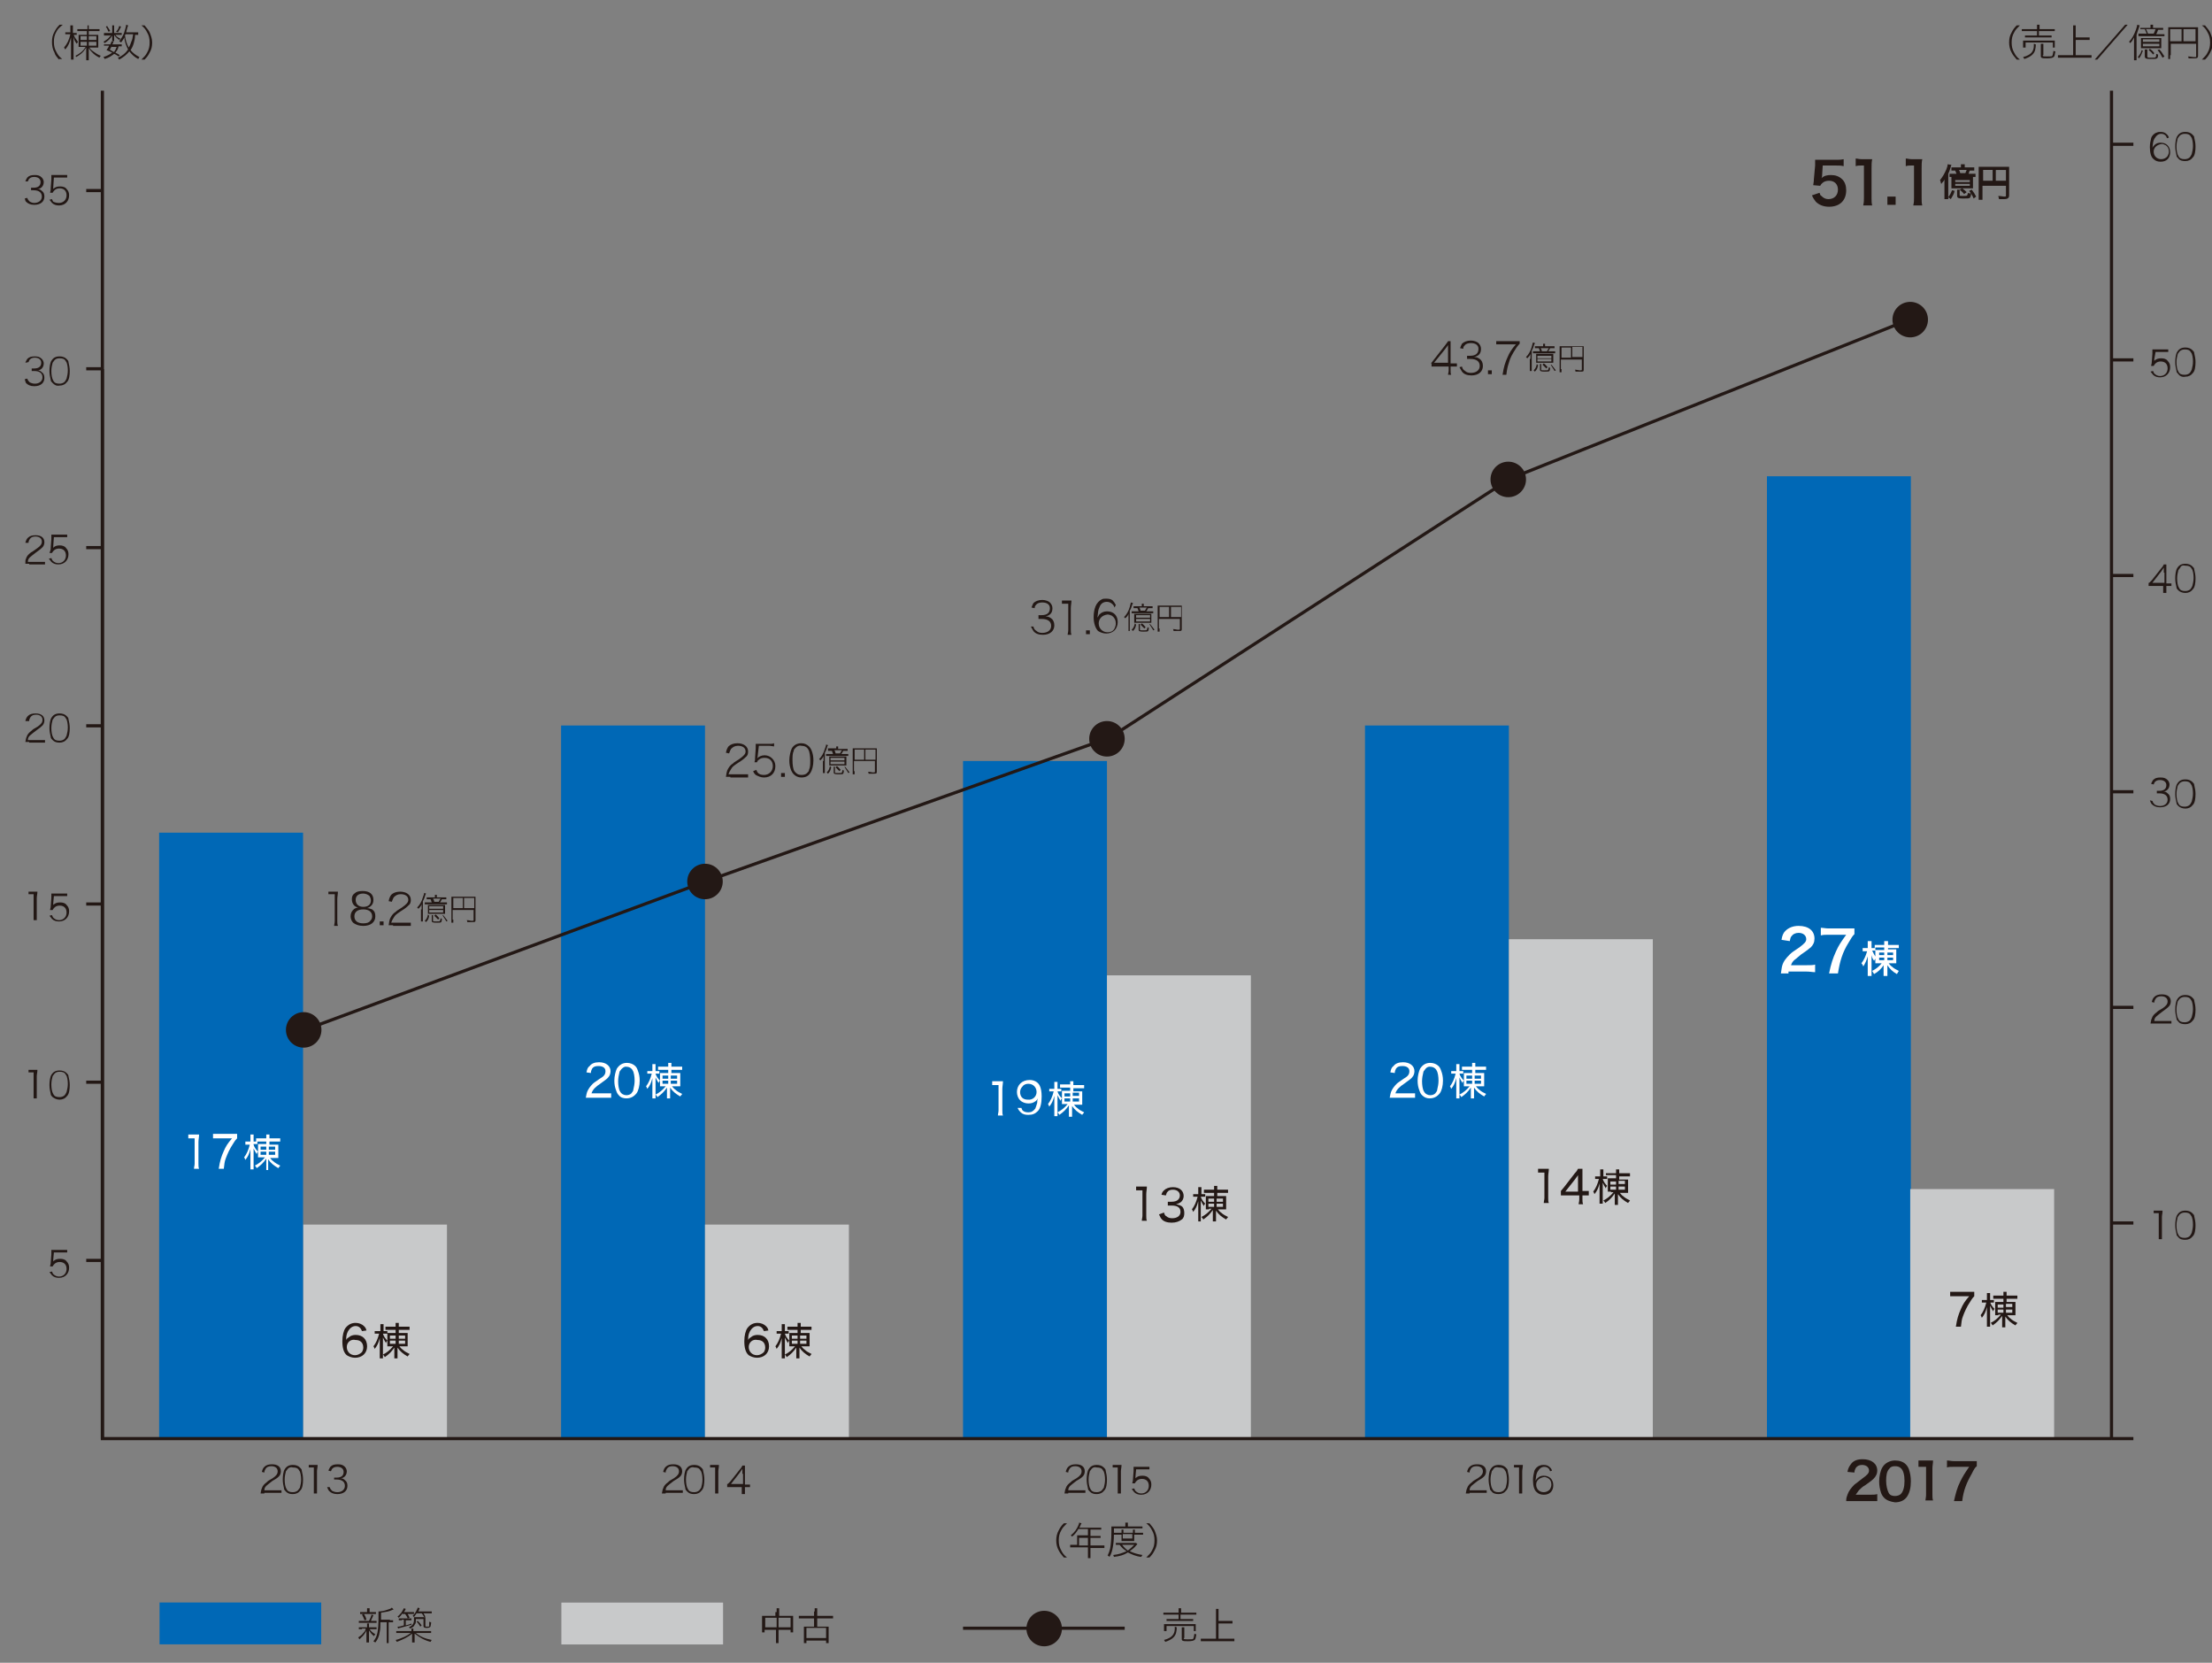<?xml version="1.0" encoding="utf-8"?>
<!-- Generator: Adobe Illustrator 21.1.0, SVG Export Plug-In . SVG Version: 6.00 Build 0)  -->
<svg version="1.1" id="レイヤー_1" xmlns="http://www.w3.org/2000/svg" xmlns:xlink="http://www.w3.org/1999/xlink" x="0px"
	 y="0px" width="348.9px" height="262.2px" viewBox="0 0 348.9 262.2" style="enable-background:new 0 0 348.9 262.2;"
	 xml:space="preserve">
<rect x="0" y="0" width="348.9" height="262.2" fill="#808080" stroke="none"/>
<style type="text/css">
	.st0{fill:none;}
	.st1{fill:#231815;}
	.st2{fill:#C8C9CA;}
	.st3{fill:#0068B6;}
	.st4{fill:#FFFFFF;}
</style>
<g>
	<g>
		<line class="st0" x1="16.1" y1="198.7" x2="333" y2="198.7"/>
		<line class="st0" x1="16.1" y1="142.5" x2="333" y2="142.5"/>
		<line class="st0" x1="16.1" y1="58.2" x2="333" y2="58.2"/>
		<line class="st0" x1="16.1" y1="170.6" x2="333" y2="170.6"/>
		<line class="st0" x1="16.1" y1="114.4" x2="333" y2="114.4"/>
		<line class="st0" x1="16.1" y1="86.3" x2="333" y2="86.3"/>
	</g>
	<line class="st0" x1="79.5" y1="56.8" x2="79.5" y2="226.9"/>
	<line class="st0" x1="142.9" y1="56.8" x2="142.9" y2="226.9"/>
	<line class="st0" x1="206.3" y1="56.8" x2="206.3" y2="226.9"/>
	<line class="st0" x1="269.6" y1="56.8" x2="269.6" y2="226.9"/>
	<g>
		<path class="st1" d="M105,235.5c-0.4,0-0.4,0-0.6,0c0.1-0.5,0.1-0.6,0.2-0.8c0.1-0.4,0.4-0.7,0.8-1c0.2-0.2,0.2-0.2,0.9-0.6
			c0.6-0.4,0.8-0.7,0.8-1.1c0-0.5-0.4-0.8-1-0.8c-0.4,0-0.7,0.1-0.9,0.4c-0.1,0.2-0.2,0.3-0.2,0.6l-0.4-0.1c0.1-0.4,0.2-0.6,0.4-0.8
			c0.3-0.3,0.7-0.4,1.2-0.4c0.9,0,1.4,0.4,1.4,1.1c0,0.3-0.1,0.6-0.3,0.8c-0.2,0.2-0.3,0.3-1,0.7c-0.5,0.4-0.8,0.6-1,0.8
			c-0.2,0.2-0.3,0.4-0.3,0.7h2c0.3,0,0.5,0,0.7,0v0.4c-0.2,0-0.4,0-0.7,0H105z"/>
		<path class="st1" d="M108.4,235.2c-0.2-0.2-0.3-0.3-0.3-0.5c-0.1-0.4-0.2-0.9-0.2-1.4c0-0.6,0.1-1.3,0.3-1.6
			c0.3-0.5,0.7-0.7,1.3-0.7c0.4,0,0.8,0.1,1.1,0.4c0.2,0.2,0.3,0.3,0.3,0.5c0.1,0.4,0.2,0.9,0.2,1.4c0,0.7-0.1,1.4-0.4,1.7
			c-0.3,0.4-0.7,0.6-1.2,0.6C109,235.6,108.7,235.5,108.4,235.2z M108.7,231.6c-0.1,0.1-0.2,0.3-0.3,0.4c-0.1,0.4-0.2,0.8-0.2,1.3
			c0,0.6,0.1,1.2,0.3,1.5c0.2,0.4,0.5,0.5,1,0.5c0.3,0,0.6-0.1,0.8-0.3c0.1-0.1,0.2-0.3,0.3-0.4c0.1-0.4,0.2-0.8,0.2-1.3
			c0-0.5-0.1-1.2-0.3-1.4c-0.2-0.4-0.5-0.5-1-0.5C109.2,231.3,108.9,231.4,108.7,231.6z"/>
		<path class="st1" d="M112.1,231c0.1,0,0.3,0,0.5,0h0.3c0.2,0,0.3,0,0.5,0c0,0.4-0.1,0.7-0.1,1v2.9c0,0.3,0,0.4,0,0.6h-0.5
			c0-0.2,0-0.4,0-0.6v-3.5h-0.3c-0.2,0-0.3,0-0.5,0V231z"/>
		<path class="st1" d="M114.8,234c0.2-0.2,0.3-0.3,0.4-0.4l1.5-1.9c0.2-0.2,0.3-0.4,0.4-0.6h0.4c0,0.3,0,0.5,0,1v2h0.2
			c0.3,0,0.4,0,0.6,0v0.4c-0.2,0-0.4,0-0.6,0h-0.2v0.5c0,0.3,0,0.4,0,0.6h-0.5c0-0.2,0-0.4,0-0.6v-0.5h-1.6c-0.3,0-0.5,0-0.7,0V234z
			 M117.1,232.4c0-0.3,0-0.5,0-0.8c-0.1,0.2-0.3,0.4-0.4,0.6l-1.4,1.8h1.9V232.4z"/>
	</g>
	<g>
		<path class="st1" d="M41.7,235.5c-0.4,0-0.4,0-0.6,0c0.1-0.5,0.1-0.6,0.2-0.8c0.1-0.4,0.4-0.7,0.8-1c0.2-0.2,0.2-0.2,0.9-0.6
			c0.6-0.4,0.8-0.7,0.8-1.1c0-0.5-0.4-0.8-1-0.8c-0.4,0-0.7,0.1-0.9,0.4c-0.1,0.2-0.2,0.3-0.2,0.6l-0.4-0.1c0.1-0.4,0.2-0.6,0.4-0.8
			c0.3-0.3,0.7-0.4,1.2-0.4c0.9,0,1.4,0.4,1.4,1.1c0,0.3-0.1,0.6-0.3,0.8c-0.2,0.2-0.3,0.3-1,0.7c-0.5,0.4-0.8,0.6-1,0.8
			c-0.2,0.2-0.3,0.4-0.3,0.7h2c0.3,0,0.5,0,0.7,0v0.4c-0.2,0-0.4,0-0.7,0H41.7z"/>
		<path class="st1" d="M45.1,235.2c-0.2-0.2-0.3-0.3-0.3-0.5c-0.1-0.4-0.2-0.9-0.2-1.4c0-0.6,0.1-1.3,0.3-1.6
			c0.3-0.5,0.7-0.7,1.3-0.7c0.4,0,0.8,0.1,1.1,0.4c0.2,0.2,0.3,0.3,0.3,0.5c0.1,0.4,0.2,0.9,0.2,1.4c0,0.7-0.1,1.4-0.4,1.7
			c-0.3,0.4-0.7,0.6-1.2,0.6C45.7,235.6,45.4,235.5,45.1,235.2z M45.4,231.6c-0.1,0.1-0.2,0.3-0.3,0.4c-0.1,0.4-0.2,0.8-0.2,1.3
			c0,0.6,0.1,1.2,0.3,1.5c0.2,0.4,0.5,0.5,1,0.5c0.3,0,0.6-0.1,0.8-0.3c0.1-0.1,0.2-0.3,0.3-0.4c0.1-0.4,0.2-0.8,0.2-1.3
			c0-0.5-0.1-1.2-0.3-1.4c-0.2-0.4-0.5-0.5-1-0.5C45.9,231.3,45.6,231.4,45.4,231.6z"/>
		<path class="st1" d="M48.8,231c0.1,0,0.3,0,0.5,0h0.3c0.2,0,0.3,0,0.5,0c0,0.4-0.1,0.7-0.1,1v2.9c0,0.3,0,0.4,0,0.6h-0.5
			c0-0.2,0-0.4,0-0.6v-3.5h-0.3c-0.2,0-0.3,0-0.5,0V231z"/>
		<path class="st1" d="M52,234.5c0.1,0.3,0.2,0.4,0.4,0.6c0.2,0.1,0.5,0.2,0.8,0.2c0.7,0,1.2-0.4,1.2-1c0-0.6-0.4-1-1.3-1
			c-0.2,0-0.3,0-0.4,0V233c0.1,0,0.3,0,0.4,0c0.7,0,1.1-0.3,1.1-0.9c0-0.5-0.4-0.8-1-0.8c-0.4,0-0.6,0.1-0.8,0.3
			c-0.1,0.1-0.1,0.2-0.2,0.4l-0.4-0.1c0.1-0.3,0.2-0.4,0.3-0.6c0.3-0.3,0.6-0.4,1.2-0.4c0.5,0,0.8,0.1,1.1,0.4
			c0.2,0.2,0.3,0.5,0.3,0.7c0,0.3-0.1,0.6-0.3,0.8c-0.2,0.2-0.4,0.3-0.7,0.3c0.3,0,0.5,0.1,0.7,0.3c0.3,0.2,0.4,0.5,0.4,0.9
			c0,0.8-0.6,1.3-1.6,1.3c-0.6,0-1-0.2-1.3-0.5c-0.1-0.1-0.2-0.3-0.3-0.6L52,234.5z"/>
	</g>
	<g>
		<path class="st1" d="M167.8,245.6c-0.4-0.5-0.6-0.7-0.8-1.1c-0.3-0.5-0.4-1.1-0.4-1.6s0.1-1.1,0.4-1.6c0.2-0.4,0.4-0.7,0.8-1.1
			h0.5c-0.5,0.5-0.7,0.7-0.9,1.1c-0.3,0.5-0.4,1-0.4,1.6c0,0.6,0.1,1.1,0.4,1.6c0.2,0.4,0.4,0.7,0.9,1.1H167.8z"/>
		<path class="st1" d="M169.9,242.5c0-0.1,0-0.2,0-0.4c0.1,0,0.3,0,0.4,0h1.3v-1h-1.5c-0.3,0.5-0.6,0.9-1,1.2
			c-0.1-0.1-0.1-0.1-0.2-0.2c0.6-0.5,0.9-0.9,1.2-1.6c0.1-0.2,0.1-0.3,0.1-0.4l0.4,0.1c-0.1,0.1-0.1,0.2-0.3,0.6c0,0,0,0.1-0.1,0.1
			h3c0.2,0,0.4,0,0.5,0v0.3c-0.1,0-0.3,0-0.5,0H172v1h1.1c0.2,0,0.4,0,0.5,0v0.3c-0.1,0-0.3,0-0.5,0H172v1.2h1.6c0.3,0,0.4,0,0.6,0
			v0.4c-0.2,0-0.3,0-0.6,0H172v1.1c0,0.2,0,0.4,0,0.5h-0.4c0-0.1,0-0.3,0-0.5V244h-2.2c-0.2,0-0.4,0-0.6,0v-0.4c0.2,0,0.3,0,0.6,0
			h0.5V242.5z M171.6,243.7v-1.2h-1.4v1.2H171.6z"/>
		<path class="st1" d="M175.7,241.9c0,1-0.1,1.7-0.2,2.2c-0.1,0.5-0.2,0.9-0.5,1.4c-0.1-0.1-0.2-0.2-0.3-0.2
			c0.2-0.4,0.3-0.7,0.4-1.1c0.1-0.6,0.2-1.4,0.2-2.7c0-0.4,0-0.6,0-0.8c0.2,0,0.4,0,0.6,0h1.6v-0.2c0-0.1,0-0.3,0-0.4h0.4
			c0,0.1,0,0.2,0,0.4v0.2h1.7c0.3,0,0.5,0,0.6,0v0.3c-0.2,0-0.3,0-0.6,0h-3.9l0,0.7h1.2v-0.1c0-0.2,0-0.3,0-0.4h0.3
			c0,0.1,0,0.2,0,0.4v0.1h1.5v-0.1c0-0.2,0-0.3,0-0.4h0.3c0,0.1,0,0.2,0,0.4v0.1h0.8c0.3,0,0.4,0,0.5,0v0.3c-0.1,0-0.3,0-0.6,0h-0.8
			v0.6c0,0.1,0,0.2,0,0.4c-0.1,0-0.1,0-0.4,0h-1.2c-0.2,0-0.3,0-0.4,0c0-0.1,0-0.2,0-0.4v-0.6H175.7z M176.6,243.6
			c-0.3,0-0.4,0-0.6,0v-0.3c0.1,0,0.3,0,0.6,0h2.2c0.2,0,0.3,0,0.4,0l0.2,0.2c-0.1,0.1-0.1,0.1-0.2,0.2c-0.3,0.4-0.6,0.6-1,0.9
			c0.6,0.3,1.3,0.5,2,0.6c-0.1,0.1-0.1,0.2-0.2,0.3c-0.9-0.1-1.5-0.4-2.1-0.7c-0.6,0.4-1.3,0.6-2.2,0.7c0-0.1-0.1-0.2-0.1-0.3
			c0.9-0.1,1.4-0.3,2.1-0.6C177.2,244.3,177,244.1,176.6,243.6L176.6,243.6z M177,243.6c0.3,0.4,0.5,0.6,0.9,0.9
			c0.4-0.3,0.6-0.5,1-0.9H177z M177.1,242.6h1.5v-0.7h-1.5V242.6z"/>
		<path class="st1" d="M180.8,245.6c0.5-0.5,0.7-0.7,0.9-1.1c0.3-0.5,0.4-1,0.4-1.6s-0.1-1.1-0.4-1.6c-0.2-0.4-0.4-0.7-0.9-1.1h0.5
			c0.4,0.5,0.6,0.7,0.8,1.1c0.2,0.5,0.4,1,0.4,1.6s-0.1,1.1-0.4,1.6c-0.2,0.4-0.4,0.7-0.8,1.1H180.8z"/>
	</g>
	<g>
		<g>
			<path class="st1" d="M4.6,168.7c0.1,0,0.3,0,0.5,0h0.3c0.2,0,0.3,0,0.5,0c0,0.4-0.1,0.7-0.1,1v2.9c0,0.3,0,0.4,0,0.6H5.3
				c0-0.2,0-0.4,0-0.6v-3.5H5c-0.2,0-0.3,0-0.5,0V168.7z"/>
			<path class="st1" d="M8.3,173c-0.2-0.2-0.3-0.3-0.3-0.5c-0.1-0.4-0.2-0.9-0.2-1.4c0-0.6,0.1-1.3,0.3-1.6c0.3-0.5,0.7-0.7,1.3-0.7
				c0.4,0,0.8,0.1,1.1,0.4c0.2,0.2,0.3,0.3,0.3,0.5c0.1,0.4,0.2,0.9,0.2,1.4c0,0.7-0.1,1.4-0.4,1.7c-0.3,0.4-0.7,0.6-1.2,0.6
				C8.9,173.4,8.6,173.2,8.3,173z M8.6,169.3c-0.1,0.1-0.2,0.3-0.3,0.4c-0.1,0.4-0.2,0.8-0.2,1.3c0,0.6,0.1,1.2,0.3,1.5
				c0.2,0.4,0.5,0.5,1,0.5c0.3,0,0.6-0.1,0.8-0.3c0.1-0.1,0.2-0.3,0.3-0.5c0.1-0.4,0.2-0.8,0.2-1.3c0-0.5-0.1-1.2-0.3-1.4
				c-0.2-0.4-0.5-0.5-1-0.5C9,169,8.8,169.1,8.6,169.3z"/>
		</g>
	</g>
	<g>
		<g>
			<path class="st1" d="M4.3,59.7c0.1,0.3,0.2,0.4,0.4,0.6c0.2,0.1,0.5,0.2,0.8,0.2c0.7,0,1.2-0.4,1.2-1c0-0.6-0.4-1-1.3-1
				c-0.2,0-0.3,0-0.4,0v-0.4c0.1,0,0.3,0,0.4,0c0.7,0,1.1-0.3,1.1-0.9c0-0.5-0.4-0.8-1-0.8c-0.4,0-0.6,0.1-0.8,0.3
				c-0.1,0.1-0.1,0.2-0.2,0.4L4,57.2c0.1-0.3,0.2-0.4,0.3-0.6c0.3-0.3,0.6-0.4,1.2-0.4c0.5,0,0.8,0.1,1.1,0.4
				c0.2,0.2,0.3,0.5,0.3,0.7c0,0.3-0.1,0.6-0.3,0.8c-0.2,0.2-0.4,0.3-0.7,0.3c0.3,0,0.5,0.1,0.7,0.3C6.9,58.9,7,59.2,7,59.6
				c0,0.8-0.6,1.3-1.6,1.3c-0.6,0-1-0.2-1.3-0.5C4,60.2,4,60.1,3.9,59.8L4.3,59.7z"/>
			<path class="st1" d="M8.3,60.4c-0.2-0.2-0.3-0.3-0.3-0.5c-0.1-0.4-0.2-0.9-0.2-1.4c0-0.6,0.1-1.3,0.3-1.6
				c0.3-0.5,0.7-0.7,1.3-0.7c0.4,0,0.8,0.1,1.1,0.4c0.2,0.2,0.3,0.3,0.3,0.5c0.1,0.4,0.2,0.9,0.2,1.4c0,0.7-0.1,1.4-0.4,1.7
				c-0.3,0.4-0.7,0.6-1.2,0.6C8.9,60.9,8.6,60.7,8.3,60.4z M8.6,56.8c-0.1,0.1-0.2,0.3-0.3,0.4c-0.1,0.4-0.2,0.8-0.2,1.3
				c0,0.6,0.1,1.2,0.3,1.5c0.2,0.4,0.5,0.5,1,0.5c0.3,0,0.6-0.1,0.8-0.3c0.1-0.1,0.2-0.3,0.3-0.5c0.1-0.4,0.2-0.8,0.2-1.3
				c0-0.5-0.1-1.2-0.3-1.4c-0.2-0.4-0.5-0.5-1-0.5C9,56.5,8.8,56.6,8.6,56.8z"/>
		</g>
	</g>
	<g>
		<g>
			<path class="st1" d="M4.3,31.2c0.1,0.3,0.2,0.4,0.4,0.6C4.9,31.9,5.1,32,5.4,32c0.7,0,1.2-0.4,1.2-1c0-0.6-0.4-1-1.3-1
				c-0.2,0-0.3,0-0.4,0v-0.4c0.1,0,0.3,0,0.4,0c0.7,0,1.1-0.3,1.1-0.9c0-0.5-0.4-0.8-1-0.8c-0.4,0-0.6,0.1-0.8,0.3
				c-0.1,0.1-0.1,0.2-0.2,0.4L4,28.6c0.1-0.3,0.2-0.4,0.3-0.6c0.3-0.3,0.6-0.4,1.2-0.4c0.5,0,0.8,0.1,1.1,0.4
				c0.2,0.2,0.3,0.5,0.3,0.7c0,0.3-0.1,0.6-0.3,0.8c-0.2,0.2-0.4,0.3-0.7,0.3c0.3,0,0.5,0.1,0.7,0.3C6.9,30.3,7,30.6,7,31
				c0,0.8-0.6,1.3-1.6,1.3c-0.6,0-1-0.2-1.3-0.5C4,31.7,4,31.6,3.9,31.3L4.3,31.2z"/>
			<path class="st1" d="M8.4,29.5c0,0.1,0,0.1,0,0.3c0.3-0.3,0.6-0.4,1.1-0.4c0.4,0,0.8,0.1,1,0.4c0.3,0.3,0.4,0.6,0.4,1
				c0,0.9-0.6,1.6-1.6,1.6c-0.4,0-0.8-0.1-1.1-0.4c-0.1-0.1-0.2-0.3-0.4-0.5l0.4-0.1c0.1,0.2,0.1,0.3,0.2,0.4
				C8.6,31.9,8.9,32,9.3,32c0.7,0,1.2-0.5,1.2-1.2c0-0.7-0.4-1.1-1.1-1.1c-0.3,0-0.6,0.1-0.8,0.3c-0.1,0.1-0.2,0.2-0.3,0.4l-0.4,0
				C8,30,8,29.9,8,29.6l0.1-1.3c0-0.2,0-0.3,0-0.4c0-0.1,0-0.1,0-0.3c0.2,0,0.3,0,0.6,0h1.2c0.3,0,0.4,0,0.7,0v0.4
				c-0.2,0-0.4,0-0.7,0H8.5L8.4,29.5z"/>
		</g>
	</g>
	<g>
		<g>
			<path class="st1" d="M4.6,117c-0.4,0-0.4,0-0.6,0c0.1-0.5,0.1-0.6,0.2-0.8c0.1-0.4,0.4-0.7,0.8-1c0.2-0.2,0.2-0.2,0.9-0.6
				c0.6-0.4,0.8-0.7,0.8-1.1c0-0.5-0.4-0.8-1-0.8c-0.4,0-0.7,0.1-0.9,0.4c-0.1,0.2-0.2,0.3-0.2,0.6L4,113.7c0.1-0.4,0.2-0.6,0.4-0.8
				c0.3-0.3,0.7-0.4,1.2-0.4c0.9,0,1.4,0.4,1.4,1.1c0,0.3-0.1,0.6-0.3,0.8c-0.2,0.2-0.3,0.3-1,0.8c-0.5,0.4-0.8,0.6-1,0.8
				c-0.2,0.2-0.3,0.4-0.3,0.7h2c0.3,0,0.5,0,0.7,0v0.4c-0.2,0-0.4,0-0.7,0H4.6z"/>
			<path class="st1" d="M8.3,116.7c-0.2-0.2-0.3-0.3-0.3-0.5c-0.1-0.4-0.2-0.9-0.2-1.4c0-0.6,0.1-1.3,0.3-1.6
				c0.3-0.5,0.7-0.7,1.3-0.7c0.4,0,0.8,0.1,1.1,0.4c0.2,0.2,0.3,0.3,0.3,0.5c0.1,0.4,0.2,0.9,0.2,1.4c0,0.7-0.1,1.4-0.4,1.7
				c-0.3,0.4-0.7,0.6-1.2,0.6C8.9,117.1,8.6,117,8.3,116.7z M8.6,113.1c-0.1,0.1-0.2,0.3-0.3,0.4c-0.1,0.4-0.2,0.8-0.2,1.3
				c0,0.6,0.1,1.2,0.3,1.5c0.2,0.4,0.5,0.5,1,0.5c0.3,0,0.6-0.1,0.8-0.3c0.1-0.1,0.2-0.3,0.3-0.5c0.1-0.4,0.2-0.8,0.2-1.3
				c0-0.5-0.1-1.2-0.3-1.4c-0.2-0.4-0.5-0.5-1-0.5C9,112.8,8.8,112.9,8.6,113.1z"/>
		</g>
	</g>
	<g>
		<g>
			<path class="st1" d="M4.6,88.9c-0.4,0-0.4,0-0.6,0C4,88.4,4,88.3,4.1,88.1c0.1-0.4,0.4-0.7,0.8-1C5.1,87,5.1,87,5.8,86.5
				c0.6-0.4,0.8-0.7,0.8-1.1c0-0.5-0.4-0.8-1-0.8c-0.4,0-0.7,0.1-0.9,0.4c-0.1,0.2-0.2,0.3-0.2,0.6L4,85.6c0.1-0.4,0.2-0.6,0.4-0.8
				c0.3-0.3,0.7-0.4,1.2-0.4c0.9,0,1.4,0.4,1.4,1.1c0,0.3-0.1,0.6-0.3,0.8c-0.2,0.2-0.3,0.3-1,0.8c-0.5,0.4-0.8,0.6-1,0.8
				c-0.2,0.2-0.3,0.4-0.3,0.7h2c0.3,0,0.5,0,0.7,0v0.4c-0.2,0-0.4,0-0.7,0H4.6z"/>
			<path class="st1" d="M8.4,86.1c0,0.1,0,0.1,0,0.3C8.6,86.1,9,86,9.4,86c0.4,0,0.8,0.1,1,0.4c0.3,0.3,0.4,0.6,0.4,1
				c0,0.9-0.6,1.6-1.6,1.6c-0.4,0-0.8-0.1-1.1-0.4c-0.1-0.1-0.2-0.3-0.4-0.5l0.4-0.1c0.1,0.2,0.1,0.3,0.2,0.4
				c0.2,0.2,0.5,0.4,0.9,0.4c0.7,0,1.2-0.5,1.2-1.2c0-0.7-0.4-1.1-1.1-1.1c-0.3,0-0.6,0.1-0.8,0.3c-0.1,0.1-0.2,0.2-0.3,0.4l-0.4,0
				C8,86.7,8,86.6,8,86.3L8.1,85c0-0.2,0-0.3,0-0.4c0-0.1,0-0.1,0-0.3c0.2,0,0.3,0,0.6,0h1.2c0.3,0,0.4,0,0.7,0v0.4
				c-0.2,0-0.4,0-0.7,0H8.5L8.4,86.1z"/>
		</g>
	</g>
	<g>
		<g>
			<path class="st1" d="M8.4,198.6c0,0.1,0,0.1,0,0.3c0.3-0.3,0.6-0.4,1.1-0.4c0.4,0,0.8,0.1,1,0.4c0.3,0.3,0.4,0.6,0.4,1
				c0,0.9-0.6,1.6-1.6,1.6c-0.4,0-0.8-0.1-1.1-0.4c-0.1-0.1-0.2-0.3-0.4-0.5l0.4-0.1c0.1,0.2,0.1,0.3,0.2,0.4
				c0.2,0.2,0.5,0.4,0.9,0.4c0.7,0,1.2-0.5,1.2-1.2c0-0.7-0.4-1.1-1.1-1.1c-0.3,0-0.6,0.1-0.8,0.3c-0.1,0.1-0.2,0.2-0.3,0.4l-0.4,0
				c0-0.2,0.1-0.3,0.1-0.6l0.1-1.3c0-0.2,0-0.3,0-0.4c0-0.1,0-0.1,0-0.3c0.2,0,0.3,0,0.6,0h1.2c0.3,0,0.4,0,0.7,0v0.4
				c-0.2,0-0.4,0-0.7,0H8.5L8.4,198.6z"/>
		</g>
	</g>
	<g>
		<g>
			<path class="st1" d="M4.6,140.6c0.1,0,0.3,0,0.5,0h0.3c0.2,0,0.3,0,0.5,0c0,0.4-0.1,0.7-0.1,1v2.9c0,0.3,0,0.4,0,0.6H5.3
				c0-0.2,0-0.4,0-0.6V141H5c-0.2,0-0.3,0-0.5,0V140.6z"/>
			<path class="st1" d="M8.4,142.4c0,0.1,0,0.1,0,0.3c0.3-0.3,0.6-0.4,1.1-0.4c0.4,0,0.8,0.1,1,0.4c0.3,0.3,0.4,0.6,0.4,1
				c0,0.9-0.6,1.6-1.6,1.6c-0.4,0-0.8-0.1-1.1-0.4c-0.1-0.1-0.2-0.3-0.4-0.5l0.4-0.1c0.1,0.2,0.1,0.3,0.2,0.4
				c0.2,0.2,0.5,0.4,0.9,0.4c0.7,0,1.2-0.5,1.2-1.2c0-0.7-0.4-1.1-1.1-1.1c-0.3,0-0.6,0.1-0.8,0.3c-0.1,0.1-0.2,0.2-0.3,0.4l-0.4,0
				c0-0.2,0.1-0.3,0.1-0.6l0.1-1.3c0-0.2,0-0.3,0-0.4c0-0.1,0-0.1,0-0.3c0.2,0,0.3,0,0.6,0h1.2c0.3,0,0.4,0,0.7,0v0.4
				c-0.2,0-0.4,0-0.7,0H8.5L8.4,142.4z"/>
		</g>
	</g>
	<g>
		<path class="st1" d="M168.5,235.5c-0.4,0-0.4,0-0.6,0c0.1-0.5,0.1-0.6,0.2-0.8c0.1-0.4,0.4-0.7,0.8-1c0.2-0.2,0.2-0.2,0.9-0.6
			c0.6-0.4,0.8-0.7,0.8-1.1c0-0.5-0.4-0.8-1-0.8c-0.4,0-0.7,0.1-0.9,0.4c-0.1,0.2-0.2,0.3-0.2,0.6l-0.4-0.1c0.1-0.4,0.2-0.6,0.4-0.8
			c0.3-0.3,0.7-0.4,1.2-0.4c0.9,0,1.4,0.4,1.4,1.1c0,0.3-0.1,0.6-0.3,0.8c-0.2,0.2-0.3,0.3-1,0.7c-0.5,0.4-0.8,0.6-1,0.8
			c-0.2,0.2-0.3,0.4-0.3,0.7h2c0.3,0,0.5,0,0.7,0v0.4c-0.2,0-0.4,0-0.7,0H168.5z"/>
		<path class="st1" d="M171.9,235.2c-0.2-0.2-0.3-0.3-0.3-0.5c-0.1-0.4-0.2-0.9-0.2-1.4c0-0.6,0.1-1.3,0.3-1.6
			c0.3-0.5,0.7-0.7,1.3-0.7c0.4,0,0.8,0.1,1.1,0.4c0.2,0.2,0.3,0.3,0.3,0.5c0.1,0.4,0.2,0.9,0.2,1.4c0,0.7-0.1,1.4-0.4,1.7
			c-0.3,0.4-0.7,0.6-1.2,0.6C172.5,235.6,172.2,235.5,171.9,235.2z M172.2,231.6c-0.1,0.1-0.2,0.3-0.3,0.4c-0.1,0.4-0.2,0.8-0.2,1.3
			c0,0.6,0.1,1.2,0.3,1.5c0.2,0.4,0.5,0.5,1,0.5c0.3,0,0.6-0.1,0.8-0.3c0.1-0.1,0.2-0.3,0.3-0.4c0.1-0.4,0.2-0.8,0.2-1.3
			c0-0.5-0.1-1.2-0.3-1.4c-0.2-0.4-0.5-0.5-1-0.5C172.6,231.3,172.4,231.4,172.2,231.6z"/>
		<path class="st1" d="M175.6,231c0.1,0,0.3,0,0.5,0h0.3c0.2,0,0.3,0,0.5,0c0,0.4-0.1,0.7-0.1,1v2.9c0,0.3,0,0.4,0,0.6h-0.5
			c0-0.2,0-0.4,0-0.6v-3.5H176c-0.2,0-0.3,0-0.5,0V231z"/>
		<path class="st1" d="M179.1,232.8c0,0.1,0,0.1,0,0.3c0.3-0.3,0.6-0.4,1.1-0.4c0.4,0,0.8,0.1,1,0.4c0.3,0.3,0.4,0.6,0.4,1
			c0,0.9-0.6,1.6-1.6,1.6c-0.4,0-0.8-0.1-1.1-0.4c-0.1-0.1-0.2-0.3-0.4-0.5l0.4-0.1c0.1,0.2,0.1,0.3,0.2,0.4
			c0.2,0.2,0.5,0.4,0.9,0.4c0.7,0,1.2-0.5,1.2-1.2c0-0.7-0.4-1.1-1.1-1.1c-0.3,0-0.6,0.1-0.8,0.3c-0.1,0.1-0.2,0.2-0.3,0.4l-0.4,0
			c0-0.2,0.1-0.3,0.1-0.6l0.1-1.3c0-0.1,0-0.3,0-0.4c0-0.1,0-0.1,0-0.3c0.2,0,0.3,0,0.6,0h1.2c0.3,0,0.4,0,0.7,0v0.4
			c-0.2,0-0.4,0-0.7,0h-1.4L179.1,232.8z"/>
	</g>
	<g>
		<path class="st1" d="M231.8,235.5c-0.4,0-0.4,0-0.6,0c0.1-0.5,0.1-0.6,0.2-0.8c0.1-0.4,0.4-0.7,0.8-1c0.2-0.2,0.2-0.2,0.9-0.6
			c0.6-0.4,0.8-0.7,0.8-1.1c0-0.5-0.4-0.8-1-0.8c-0.4,0-0.7,0.1-0.9,0.4c-0.1,0.2-0.2,0.3-0.2,0.6l-0.4-0.1c0.1-0.4,0.2-0.6,0.4-0.8
			c0.3-0.3,0.7-0.4,1.2-0.4c0.9,0,1.4,0.4,1.4,1.1c0,0.3-0.1,0.6-0.3,0.8c-0.2,0.2-0.3,0.3-1,0.7c-0.5,0.4-0.8,0.6-1,0.8
			c-0.2,0.2-0.3,0.4-0.3,0.7h2c0.3,0,0.5,0,0.7,0v0.4c-0.2,0-0.4,0-0.7,0H231.8z"/>
		<path class="st1" d="M235.3,235.2c-0.2-0.2-0.3-0.3-0.3-0.5c-0.1-0.4-0.2-0.9-0.2-1.4c0-0.6,0.1-1.3,0.3-1.6
			c0.3-0.5,0.7-0.7,1.3-0.7c0.4,0,0.8,0.1,1.1,0.4c0.2,0.2,0.3,0.3,0.3,0.5c0.1,0.4,0.2,0.9,0.2,1.4c0,0.7-0.1,1.4-0.4,1.7
			c-0.3,0.4-0.7,0.6-1.2,0.6C235.9,235.6,235.5,235.5,235.3,235.2z M235.6,231.6c-0.1,0.1-0.2,0.3-0.3,0.4c-0.1,0.4-0.2,0.8-0.2,1.3
			c0,0.6,0.1,1.2,0.3,1.5c0.2,0.4,0.5,0.5,1,0.5c0.3,0,0.6-0.1,0.8-0.3c0.1-0.1,0.2-0.3,0.3-0.4c0.1-0.4,0.2-0.8,0.2-1.3
			c0-0.5-0.1-1.2-0.3-1.4c-0.2-0.4-0.5-0.5-1-0.5C236,231.3,235.7,231.4,235.6,231.6z"/>
		<path class="st1" d="M238.9,231c0.1,0,0.3,0,0.5,0h0.3c0.2,0,0.3,0,0.5,0c0,0.4-0.1,0.7-0.1,1v2.9c0,0.3,0,0.4,0,0.6h-0.5
			c0-0.2,0-0.4,0-0.6v-3.5h-0.3c-0.2,0-0.3,0-0.5,0V231z"/>
		<path class="st1" d="M244.5,232c-0.1-0.2-0.1-0.3-0.2-0.4c-0.2-0.2-0.4-0.3-0.7-0.3c-0.5,0-0.8,0.3-1.1,0.8
			c-0.2,0.4-0.2,0.6-0.3,1.4c0.1-0.2,0.2-0.3,0.3-0.4c0.3-0.3,0.6-0.4,1-0.4c0.9,0,1.5,0.6,1.5,1.5c0,0.4-0.1,0.8-0.4,1.1
			s-0.7,0.4-1.1,0.4c-0.4,0-0.8-0.1-1.1-0.4c-0.4-0.3-0.6-1-0.6-1.9c0-0.5,0.1-1,0.2-1.4c0.1-0.4,0.5-0.8,0.9-0.9
			c0.2-0.1,0.4-0.1,0.6-0.1c0.4,0,0.7,0.1,1,0.4c0.1,0.1,0.2,0.2,0.3,0.5L244.5,232z M242.3,234.1c0,0.7,0.5,1.2,1.2,1.2
			c0.4,0,0.8-0.2,1-0.5c0.1-0.2,0.2-0.4,0.2-0.7c0-0.5-0.2-0.8-0.5-1c-0.2-0.1-0.4-0.2-0.6-0.2C242.9,233,242.3,233.4,242.3,234.1z"
			/>
	</g>
	<g>
		<path class="st1" d="M292.2,236.7c-0.6,0-0.8,0-1,0c0-0.5,0.1-0.7,0.2-1c0.2-0.6,0.6-1.1,1.1-1.6c0.3-0.2,0.5-0.4,1.3-1
			c0.7-0.5,1-0.8,1-1.2c0-0.5-0.4-0.9-1.1-0.9c-0.5,0-0.8,0.2-1,0.5c-0.1,0.2-0.2,0.4-0.2,0.7l-1.1-0.1c0.1-0.6,0.3-0.9,0.6-1.3
			c0.4-0.5,1-0.7,1.8-0.7c1.4,0,2.3,0.7,2.3,1.8c0,0.5-0.2,0.9-0.6,1.3c-0.2,0.2-0.3,0.3-1.3,1c-0.4,0.2-0.8,0.6-1,0.8
			c-0.2,0.3-0.3,0.4-0.5,0.7h2.2c0.5,0,0.9,0,1.2-0.1v1.1c-0.4,0-0.7,0-1.2,0H292.2z"/>
		<path class="st1" d="M297.2,236.2c-0.2-0.2-0.4-0.5-0.5-0.8c-0.2-0.6-0.3-1.2-0.3-1.8c0-0.8,0.2-1.7,0.5-2.2
			c0.4-0.7,1.2-1.1,2-1.1c0.7,0,1.3,0.2,1.7,0.6c0.2,0.2,0.4,0.5,0.5,0.8c0.2,0.6,0.3,1.2,0.3,1.9c0,1-0.2,1.8-0.6,2.4
			c-0.4,0.6-1.1,0.9-1.9,0.9C298.2,236.8,297.6,236.6,297.2,236.2z M299.8,235.6c0.4-0.4,0.6-1.1,0.6-2.1c0-0.9-0.2-1.7-0.6-2
			c-0.2-0.2-0.5-0.3-0.9-0.3c-0.4,0-0.7,0.1-0.9,0.4c-0.4,0.4-0.5,1.1-0.5,1.9c0,0.8,0.2,1.5,0.4,1.9c0.2,0.4,0.6,0.5,1,0.5
			C299.2,235.9,299.6,235.8,299.8,235.6z"/>
		<path class="st1" d="M303.7,236.7c0-0.3,0.1-0.6,0.1-1v-4.4h-0.4c-0.3,0-0.5,0-0.8,0v-1c0.2,0,0.4,0,0.8,0h0.7c0.4,0,0.5,0,0.8,0
			c0,0.5-0.1,0.8-0.1,1.3v4c0,0.4,0,0.7,0.1,1H303.7z"/>
		<path class="st1" d="M311.8,231.2c-0.3,0.2-0.5,0.6-0.8,1.2c-0.8,1.4-1.3,2.6-1.5,4.3h-1.3c0.3-1.3,0.5-2.1,1-3.1
			c0.4-0.8,0.7-1.3,1.4-2.3h-2.5c-0.5,0-0.7,0-1,0.1v-1.1c0.4,0,0.6,0.1,1.1,0.1h2.5c0.6,0,0.8,0,1.1,0V231.2z"/>
	</g>
	<rect x="47.8" y="193.1" class="st2" width="22.7" height="33.7"/>
	<rect x="25.1" y="131.3" class="st3" width="22.7" height="95.6"/>
	<rect x="88.5" y="114.4" class="st3" width="22.7" height="112.4"/>
	<rect x="111.2" y="193.1" class="st2" width="22.7" height="33.7"/>
	<rect x="151.9" y="120" class="st3" width="22.7" height="106.8"/>
	<rect x="174.6" y="153.8" class="st2" width="22.7" height="73.1"/>
	<rect x="215.3" y="114.4" class="st3" width="22.7" height="112.4"/>
	<rect x="238" y="148.1" class="st2" width="22.7" height="78.7"/>
	<rect x="278.7" y="75.1" class="st3" width="22.7" height="151.8"/>
	<rect x="301.3" y="187.5" class="st2" width="22.7" height="39.4"/>
	<g>
		<path class="st1" d="M9.3,9.4C8.9,8.9,8.7,8.7,8.6,8.3C8.3,7.8,8.2,7.2,8.2,6.6c0-0.6,0.1-1.1,0.4-1.6c0.2-0.4,0.4-0.7,0.8-1.1
			h0.5C9.3,4.4,9.1,4.6,8.9,5c-0.3,0.5-0.4,1-0.4,1.6c0,0.6,0.1,1.1,0.4,1.6c0.2,0.4,0.4,0.7,0.9,1.1H9.3z"/>
		<path class="st1" d="M11.6,5.4c0.1,0.4,0.4,0.8,0.7,1.2c-0.1,0.1-0.1,0.2-0.2,0.3c-0.3-0.4-0.4-0.6-0.5-1.1c0,0.4,0,0.8,0,1v1.9
			c0,0.3,0,0.5,0,0.7h-0.4c0-0.2,0-0.4,0-0.7V6.9c0-0.3,0-0.6,0-1c-0.2,0.8-0.4,1.3-0.9,1.9c-0.1-0.1-0.1-0.2-0.2-0.3
			c0.5-0.6,0.8-1.2,1-2.1h-0.4c-0.2,0-0.3,0-0.4,0V5.1c0.1,0,0.2,0,0.4,0h0.4V4.6c0-0.4,0-0.5,0-0.6h0.4c0,0.1,0,0.3,0,0.6v0.6h0.2
			c0.2,0,0.3,0,0.4,0v0.3c-0.1,0-0.2,0-0.4,0H11.6z M12.9,7.4c-0.3,0-0.4,0-0.5,0c0-0.2,0-0.3,0-0.6V6c0-0.2,0-0.4,0-0.5
			c0.2,0,0.3,0,0.5,0h0.8V4.9h-1c-0.2,0-0.4,0-0.5,0V4.6c0.2,0,0.3,0,0.6,0h1V4.5c0-0.3,0-0.4,0-0.5H14c0,0.1,0,0.3,0,0.5v0.1h1.2
			c0.2,0,0.4,0,0.5,0v0.3c-0.1,0-0.3,0-0.5,0H14v0.6h0.9c0.2,0,0.4,0,0.6,0c0,0.1,0,0.3,0,0.5v0.9c0,0.3,0,0.4,0,0.6
			c-0.1,0-0.3,0-0.6,0h-0.8c0.2,0.3,0.3,0.4,0.6,0.6c0.4,0.3,0.7,0.5,1.2,0.7c-0.1,0.1-0.2,0.2-0.2,0.3c-0.8-0.4-1.3-0.9-1.7-1.5
			c0,0.1,0,0.3,0,0.5v0.8c0,0.3,0,0.4,0,0.6h-0.4c0-0.2,0-0.3,0-0.6V8c0-0.2,0-0.3,0-0.5c-0.5,0.8-0.9,1.1-1.6,1.5
			C12,8.9,12,8.9,11.9,8.8c0.6-0.3,1.2-0.7,1.6-1.4H12.9z M12.7,5.7v0.6h1V5.7H12.7z M12.7,6.6v0.6h1V6.6H12.7z M14,6.3h1.2V5.7H14
			V6.3z M14,7.2h1.2V6.6H14V7.2z"/>
		<path class="st1" d="M18.8,5.2c0.2,0,0.3,0,0.4,0v0.3c-0.1,0-0.2,0-0.4,0h-0.6c0.2,0.3,0.4,0.4,0.8,0.6c-0.1,0.1-0.1,0.1-0.2,0.2
			c-0.4-0.3-0.6-0.5-0.8-0.8c0,0.1,0,0.2,0,0.3v0.4c0,0.1,0,0.2,0,0.3h-0.3c0-0.1,0-0.2,0-0.3V5.9c0-0.1,0-0.2,0-0.3
			c-0.3,0.5-0.6,0.8-1.2,1.2c-0.1-0.1-0.1-0.2-0.2-0.2c0.4-0.3,0.7-0.4,0.9-0.7c0.1-0.1,0.1-0.1,0.3-0.3h-0.6c-0.2,0-0.3,0-0.5,0
			V5.2c0.1,0,0.2,0,0.5,0h0.8V4.4c0-0.1,0-0.3,0-0.4H18c0,0.1,0,0.2,0,0.4v0.8H18.8z M18.7,8.9c-0.3-0.2-0.4-0.3-0.7-0.4
			c-0.4,0.3-0.8,0.6-1.5,0.8c0-0.1-0.1-0.2-0.2-0.3c0.6-0.2,1-0.4,1.4-0.7c-0.2-0.1-0.4-0.2-0.9-0.4c0.2-0.3,0.3-0.4,0.4-0.7h-0.4
			c-0.2,0-0.3,0-0.4,0V7c0.1,0,0.2,0,0.4,0h0.6c0.1-0.2,0.1-0.2,0.2-0.5l0.3,0.1c-0.1,0.2-0.1,0.3-0.2,0.4h1.1c0.2,0,0.3,0,0.4,0
			v0.3c-0.1,0-0.2,0-0.4,0h-0.1c-0.1,0.5-0.2,0.6-0.5,1c0.2,0.1,0.4,0.2,0.7,0.4L18.7,8.9z M16.9,4.1c0.2,0.3,0.3,0.5,0.5,0.8
			L17.1,5c-0.1-0.3-0.2-0.5-0.4-0.8L16.9,4.1z M17.6,7.3c-0.1,0.2-0.1,0.3-0.3,0.5C17.6,8,17.7,8.1,18,8.2c0.2-0.3,0.3-0.5,0.4-0.8
			H17.6z M19.1,4.2c-0.2,0.4-0.3,0.6-0.5,0.9L18.3,5c0.3-0.3,0.4-0.5,0.5-0.9L19.1,4.2z M21.8,5.5c-0.1,0-0.2,0-0.5,0
			c0,0.6-0.1,0.9-0.2,1.3c-0.1,0.4-0.3,0.8-0.5,1.1C20.9,8.3,21.4,8.7,22,9c-0.1,0.1-0.1,0.2-0.2,0.3c-0.6-0.3-1-0.7-1.4-1.2
			C20,8.6,19.5,9,18.8,9.4c-0.1-0.1-0.1-0.2-0.2-0.3c0.7-0.3,1.2-0.7,1.6-1.3c-0.3-0.6-0.5-1.1-0.6-1.9c-0.1,0.3-0.3,0.5-0.5,0.8
			c-0.1-0.1-0.1-0.1-0.3-0.2c0.3-0.4,0.6-0.8,0.8-1.4c0.1-0.4,0.3-0.9,0.3-1.2L20.2,4c0,0.1,0,0.1-0.1,0.3c-0.1,0.3-0.1,0.5-0.2,0.8
			h1.3c0.3,0,0.4,0,0.6,0V5.5z M19.8,5.4c0,0.1,0,0.1-0.1,0.1c0.1,0.9,0.3,1.4,0.6,2c0.2-0.3,0.3-0.6,0.4-0.9
			C20.9,6.2,20.9,6,21,5.4H19.8z"/>
		<path class="st1" d="M22.3,9.4c0.5-0.5,0.7-0.7,0.9-1.1c0.3-0.5,0.4-1,0.4-1.6c0-0.6-0.1-1.1-0.4-1.6c-0.2-0.4-0.4-0.7-0.9-1.1
			h0.5c0.4,0.5,0.6,0.7,0.8,1.1c0.2,0.5,0.4,1,0.4,1.6c0,0.6-0.1,1.1-0.4,1.6c-0.2,0.4-0.4,0.7-0.8,1.1H22.3z"/>
	</g>
	<g>
		<path class="st1" d="M318.1,9.4c-0.4-0.5-0.6-0.7-0.8-1.1c-0.3-0.5-0.4-1.1-0.4-1.6c0-0.6,0.1-1.1,0.4-1.6
			c0.2-0.4,0.4-0.7,0.8-1.1h0.5c-0.5,0.5-0.7,0.7-0.9,1.1c-0.3,0.5-0.4,1-0.4,1.6c0,0.6,0.1,1.1,0.4,1.6c0.2,0.4,0.4,0.7,0.9,1.1
			H318.1z"/>
		<path class="st1" d="M321.1,7c0,0.1,0,0.1,0,0.2c0,0.3-0.1,0.6-0.1,0.7c-0.2,0.7-0.8,1.1-1.7,1.4c-0.1-0.1-0.1-0.2-0.2-0.3
			c0.4-0.1,0.6-0.2,0.8-0.3c0.6-0.3,0.9-0.8,0.9-1.5c0-0.1,0-0.1,0-0.3L321.1,7z M321.3,4.5c0-0.3,0-0.4,0-0.6h0.4
			c0,0.1,0,0.3,0,0.6v0.1h1.8c0.3,0,0.5,0,0.6,0v0.3c-0.2,0-0.4,0-0.6,0h-1.9v0.7h1.4c0.3,0,0.5,0,0.6,0v0.3c-0.2,0-0.3,0-0.6,0h-3
			c-0.3,0-0.5,0-0.6,0V5.6c0.1,0,0.3,0,0.6,0h1.3V4.9h-1.7c-0.3,0-0.5,0-0.7,0V4.6c0.2,0,0.3,0,0.7,0h1.7V4.5z M319.1,7.5
			c0-0.1,0-0.2,0-0.4V6.8c0-0.2,0-0.3,0-0.4c0.2,0,0.3,0,0.6,0h3.8c0.3,0,0.4,0,0.6,0c0,0.1,0,0.2,0,0.4v0.3c0,0.2,0,0.3,0,0.4h-0.3
			V6.7h-4.3v0.8H319.1z M322.2,8.7c0,0.2,0.1,0.2,0.7,0.2c0.6,0,0.8,0,0.8-0.1c0.1-0.1,0.1-0.3,0.2-0.8c0.1,0.1,0.2,0.1,0.3,0.1
			c-0.1,0.5-0.1,0.8-0.3,0.9c-0.1,0.1-0.4,0.2-1,0.2c-0.5,0-0.7,0-0.9-0.1c-0.1-0.1-0.1-0.1-0.1-0.3V7.4c0-0.3,0-0.4,0-0.5h0.4
			c0,0.1,0,0.2,0,0.5V8.7z"/>
		<path class="st1" d="M327.3,8.7h2c0.3,0,0.5,0,0.6,0v0.4c-0.2,0-0.4,0-0.6,0h-4c-0.2,0-0.5,0-0.7,0V8.7c0.2,0,0.4,0,0.7,0h1.7V4.6
			c0-0.2,0-0.4,0-0.6h0.4c0,0.2,0,0.4,0,0.6v1.3h1.6c0.3,0,0.4,0,0.6,0v0.4c-0.2,0-0.4,0-0.6,0h-1.6V8.7z"/>
		<path class="st1" d="M335.6,3.9l-4.8,5.5h-0.4l4.8-5.5H335.6z"/>
		<path class="st1" d="M336.6,6.8c0-0.3,0-0.6,0-0.9c-0.2,0.4-0.3,0.6-0.6,0.9c-0.1-0.1-0.1-0.2-0.2-0.2c0.5-0.5,0.8-1.1,1.1-1.9
			c0.1-0.3,0.2-0.6,0.2-0.8l0.4,0.1c0,0.1-0.1,0.1-0.1,0.3c-0.1,0.3-0.3,0.8-0.4,1.2v3.2c0,0.4,0,0.6,0,0.8h-0.4c0-0.2,0-0.4,0-0.7
			V6.8z M338,8c-0.2,0.5-0.3,0.8-0.6,1.2L337.2,9c0.3-0.4,0.5-0.6,0.6-1.1L338,8z M340.6,4.4c0.3,0,0.4,0,0.6,0v0.3
			c-0.2,0-0.3,0-0.6,0h-0.2c-0.1,0.3-0.2,0.5-0.3,0.7h0.7c0.3,0,0.4,0,0.6,0v0.3c-0.2,0-0.3,0-0.6,0h-2.9c-0.3,0-0.4,0-0.6,0V5.3
			c0.2,0,0.3,0,0.6,0h0.7c-0.1-0.2-0.2-0.5-0.3-0.7h-0.1c-0.3,0-0.4,0-0.6,0V4.4c0.2,0,0.3,0,0.6,0h1V4.3c0-0.2,0-0.3,0-0.4h0.4
			c0,0.1,0,0.2,0,0.4v0.1H340.6z M338.3,7.6c-0.3,0-0.5,0-0.6,0c0-0.2,0-0.3,0-0.6V6.5c0-0.3,0-0.4,0-0.5c0.1,0,0.3,0,0.6,0h2
			c0.3,0,0.4,0,0.6,0c0,0.1,0,0.3,0,0.5V7c0,0.3,0,0.4,0,0.6c-0.2,0-0.3,0-0.6,0H338.3z M338,6.6h2.6V6.2H338V6.6z M338,7.3h2.6V6.9
			H338V7.3z M338.7,7.8c0,0.1,0,0.2,0,0.5v0.6c0,0.2,0.1,0.2,0.6,0.2c0.5,0,0.7,0,0.7-0.1c0.1-0.1,0.1-0.2,0.1-0.5
			c0.1,0,0.2,0.1,0.3,0.1c0,0.4-0.1,0.6-0.2,0.6c-0.1,0.1-0.4,0.1-1,0.1c-0.7,0-0.9-0.1-0.9-0.4V8.3c0-0.2,0-0.3,0-0.5H338.7z
			 M339.7,5.3c0.1-0.2,0.2-0.4,0.3-0.7h-1.5c0.1,0.2,0.2,0.4,0.3,0.7H339.7z M339.1,7.7c0.3,0.2,0.5,0.4,0.7,0.7l-0.2,0.2
			c-0.2-0.3-0.4-0.5-0.7-0.7L339.1,7.7z M340.6,7.8c0.4,0.4,0.5,0.7,0.8,1.1l-0.3,0.2c-0.3-0.5-0.4-0.8-0.8-1.2L340.6,7.8z"/>
		<path class="st1" d="M342.3,8.7c0,0.4,0,0.5,0,0.6H342c0-0.2,0-0.3,0-0.6V4.8c0-0.2,0-0.4,0-0.5c0.2,0,0.3,0,0.5,0h3.7
			c0.2,0,0.4,0,0.5,0c0,0.2,0,0.3,0,0.5v4c0,0.3-0.1,0.4-0.6,0.4c-0.3,0-0.6,0-0.9,0c0-0.1,0-0.2-0.1-0.3c0.4,0,0.7,0.1,1,0.1
			c0.3,0,0.3,0,0.3-0.1v-2h-4V8.7z M344.1,4.6h-1.8v1.9h1.8V4.6z M346.3,6.5V4.6h-1.9v1.9H346.3z"/>
		<path class="st1" d="M347.3,9.4c0.5-0.5,0.7-0.7,0.9-1.1c0.3-0.5,0.4-1,0.4-1.6c0-0.6-0.1-1.1-0.4-1.6c-0.2-0.4-0.4-0.7-0.9-1.1
			h0.5c0.4,0.5,0.6,0.7,0.8,1.1c0.2,0.5,0.4,1,0.4,1.6c0,0.6-0.1,1.1-0.4,1.6c-0.2,0.4-0.4,0.7-0.8,1.1H347.3z"/>
	</g>
	<polygon class="st1" points="333,227.1 15.9,227.1 15.9,58.2 16.4,58.2 16.4,226.6 333,226.6 	"/>
	<g>
		<path class="st4" d="M282.1,153.5c-0.7,0-0.8,0-1.2,0c0.1-0.5,0.1-0.8,0.2-1.2c0.2-0.7,0.6-1.2,1.2-1.8c0.3-0.3,0.6-0.5,1.5-1.1
			c0.8-0.6,1.1-0.9,1.1-1.3c0-0.6-0.5-1-1.2-1c-0.5,0-0.9,0.2-1.1,0.5c-0.2,0.2-0.2,0.4-0.3,0.8l-1.3-0.2c0.1-0.7,0.3-1.1,0.6-1.4
			c0.5-0.5,1.2-0.8,2.1-0.8c1.6,0,2.5,0.8,2.5,2c0,0.6-0.2,1-0.6,1.4c-0.3,0.2-0.3,0.3-1.5,1.1c-0.4,0.3-0.8,0.7-1.1,0.9
			c-0.3,0.3-0.4,0.5-0.5,0.8h2.5c0.6,0,1,0,1.3-0.1v1.2c-0.4,0-0.8-0.1-1.4-0.1H282.1z"/>
		<path class="st4" d="M292.5,147.3c-0.3,0.3-0.5,0.6-0.9,1.3c-1,1.6-1.4,3-1.7,4.9h-1.4c0.3-1.5,0.6-2.4,1.1-3.5
			c0.4-0.9,0.8-1.5,1.6-2.6h-2.8c-0.5,0-0.8,0-1.2,0.1v-1.2c0.4,0,0.7,0.1,1.2,0.1h2.9c0.7,0,0.9,0,1.2,0V147.3z"/>
		<path class="st4" d="M297.7,149.7h0.9c0.2,0,0.4,0,0.5,0c0,0.1,0,0.3,0,0.6v1c0,0.3,0,0.4,0,0.6c-0.1,0-0.3,0-0.6,0h-0.6
			c0.2,0.2,0.3,0.4,0.5,0.5c0.3,0.3,0.7,0.5,1.1,0.7c-0.1,0.2-0.2,0.3-0.3,0.5c-0.7-0.4-1.1-0.8-1.5-1.4c0,0.1,0,0.1,0,0.2
			c0,0.1,0,0.1,0,0.1c0,0.1,0,0.1,0,0.1v0.7c0,0.3,0,0.4,0,0.6h-0.6c0-0.2,0-0.3,0-0.6v-0.7c0-0.1,0-0.1,0-0.2l0-0.2
			c-0.4,0.6-0.8,1-1.5,1.4c-0.1-0.2-0.2-0.3-0.3-0.5c0.6-0.3,1.1-0.7,1.5-1.2h-0.5c-0.2,0-0.4,0-0.5,0c0-0.2,0-0.3,0-0.6v-1
			c0-0.2,0-0.4,0-0.5c0.2,0,0.3,0,0.6,0h0.8v-0.4h-0.9c-0.2,0-0.4,0-0.5,0v0.5c-0.1,0-0.2,0-0.3,0h-0.2c0.2,0.4,0.4,0.8,0.6,1.1
			c-0.1,0.2-0.2,0.3-0.3,0.5c-0.2-0.3-0.3-0.4-0.4-0.9c0,0.2,0,0.7,0,0.9v1.7c0,0.3,0,0.5,0,0.7h-0.6c0-0.2,0-0.4,0-0.7v-1.5
			c0-0.2,0-0.6,0-0.9c-0.2,0.7-0.4,1.1-0.7,1.6c-0.1-0.3-0.2-0.4-0.3-0.5c0.4-0.5,0.7-1.2,0.9-1.9h-0.3c-0.2,0-0.3,0-0.4,0v-0.5
			c0.1,0,0.2,0,0.4,0h0.4v-0.5c0-0.3,0-0.5,0-0.6h0.6c0,0.1,0,0.3,0,0.6v0.5h0.2c0.1,0,0.2,0,0.3,0v-0.5c0.2,0,0.3,0,0.6,0h0.9v-0.1
			c0-0.2,0-0.3,0-0.5h0.6c0,0.1,0,0.2,0,0.5v0.1h1.1c0.3,0,0.4,0,0.6,0v0.5c-0.1,0-0.3,0-0.6,0h-1.1V149.7z M296.4,150.2v0.4h0.8
			v-0.4H296.4z M296.4,151v0.4h0.8V151H296.4z M297.7,150.6h0.9v-0.4h-0.9V150.6z M297.7,151.4h0.9V151h-0.9V151.4z"/>
	</g>
	<g>
		
			<rect x="34.6" y="243.2" transform="matrix(-1.836970e-16 1 -1 -1.836970e-16 293.866 218.091)" class="st3" width="6.6" height="25.5"/>
		<g>
			<g>
				<path class="st1" d="M57.1,256.9c-0.2,0-0.3,0-0.5,0v-0.3c0.1,0,0.3,0,0.5,0h0.8v-0.3c0-0.1,0-0.2,0-0.3h0.3c0,0.1,0,0.2,0,0.3
					v0.3h0.7c0.2,0,0.3,0,0.5,0v0.3c-0.1,0-0.2,0-0.5,0h-0.6c0.2,0.3,0.4,0.5,0.9,0.8c-0.1,0.1-0.1,0.1-0.2,0.3
					c-0.4-0.3-0.5-0.5-0.8-0.9c0,0.2,0,0.4,0,0.5v0.9c0,0.2,0,0.4,0,0.5h-0.4c0-0.2,0-0.3,0-0.5v-0.9c0-0.2,0-0.3,0-0.5
					c-0.1,0.3-0.3,0.5-0.5,0.8c-0.2,0.2-0.4,0.4-0.6,0.6c-0.1-0.1-0.1-0.2-0.2-0.3c0.3-0.2,0.6-0.4,0.8-0.7c0.2-0.2,0.3-0.3,0.4-0.7
					H57.1z M58.2,255.6c0.2-0.4,0.3-0.6,0.4-1l0.3,0.1c-0.2,0.4-0.3,0.7-0.4,0.9h0.4c0.2,0,0.3,0,0.5,0v0.3c-0.1,0-0.3,0-0.5,0h-1.8
					c-0.2,0-0.4,0-0.5,0v-0.3c0.1,0,0.3,0,0.5,0H58.2z M58.8,254.2c0.2,0,0.3,0,0.5,0v0.3c-0.2,0-0.3,0-0.5,0h-1.5
					c-0.2,0-0.4,0-0.5,0v-0.3c0.1,0,0.3,0,0.5,0h0.6V254c0-0.2,0-0.3,0-0.4h0.4c0,0.1,0,0.2,0,0.4v0.2H58.8z M57.5,255.5
					c-0.1-0.3-0.2-0.5-0.4-0.9l0.3-0.1c0.2,0.3,0.3,0.5,0.4,0.9L57.5,255.5z M61.5,255.5c0.3,0,0.4,0,0.5,0v0.3c-0.1,0-0.3,0-0.5,0
					h-0.2v2.7c0,0.3,0,0.4,0,0.6H61c0-0.1,0-0.3,0-0.6v-2.7h-1c0,0.6,0,1.1-0.1,1.5c-0.1,0.7-0.3,1.2-0.7,1.7
					c-0.1-0.1-0.2-0.1-0.3-0.2c0.6-0.7,0.8-1.5,0.8-3.8c0-0.4,0-0.7,0-0.9c0,0,0.1,0,0.1,0c0.3,0,0.9-0.1,1.4-0.3
					c0.3-0.1,0.4-0.1,0.6-0.3l0.3,0.3c-0.1,0-0.1,0-0.3,0.1c-0.4,0.2-1,0.3-1.7,0.4v1.1H61.5z"/>
				<path class="st1" d="M67.3,257.2c0.3,0,0.5,0,0.7,0v0.3c-0.2,0-0.4,0-0.7,0h-1.7c0.7,0.6,1.5,0.9,2.5,1.1
					c-0.1,0.1-0.1,0.2-0.2,0.3c-1.1-0.3-1.7-0.7-2.5-1.3c0,0.2,0,0.4,0,0.5v0.3c0,0.3,0,0.5,0,0.6h-0.4c0-0.2,0-0.3,0-0.6v-0.3
					c0-0.1,0-0.3,0-0.5c-0.7,0.6-1.4,0.9-2.4,1.3c-0.1-0.1-0.1-0.2-0.2-0.3c0.5-0.1,0.9-0.3,1.4-0.5c0.4-0.2,0.6-0.3,1-0.6h-1.6
					c-0.3,0-0.5,0-0.7,0v-0.3c0.2,0,0.3,0,0.7,0h1.7c0-0.1,0-0.1,0-0.1c0-0.1,0-0.2,0-0.3h0.3c0,0.1,0,0.2,0,0.2c0,0,0,0.1,0,0.1
					c0,0.1,0,0.1,0,0.1c0,0,0,0,0,0H67.3z M63.5,254.4c-0.2,0.3-0.4,0.5-0.6,0.7c-0.1-0.1-0.1-0.1-0.2-0.2c0.3-0.2,0.4-0.4,0.6-0.6
					c0.2-0.3,0.3-0.5,0.4-0.7l0.3,0.1c-0.1,0.2-0.1,0.3-0.3,0.5h1c0.3,0,0.4,0,0.6,0v0.3c-0.2,0-0.3,0-0.6,0h-0.4
					c0.1,0.2,0.2,0.3,0.3,0.6l-0.3,0.1c-0.1-0.3-0.2-0.4-0.4-0.7H63.5z M63.4,255.5c-0.2,0-0.4,0-0.5,0v-0.3c0.1,0,0.2,0,0.5,0h1
					c0.3,0,0.4,0,0.5,0v0.3c-0.1,0-0.3,0-0.5,0H64v0.8c0.3-0.1,0.5-0.1,0.9-0.3l0,0.2c-0.7,0.2-1.1,0.3-1.8,0.5
					c-0.2,0-0.2,0.1-0.3,0.1l-0.1-0.3c0.3,0,0.4,0,1-0.2v-0.9H63.4z M67.1,256.4c0,0.1,0,0.1,0.3,0.1c0.2,0,0.3,0,0.3-0.1
					c0-0.1,0-0.4,0-0.7c0.1,0.1,0.2,0.1,0.3,0.1c0,0.4-0.1,0.6-0.1,0.7c-0.1,0.1-0.2,0.2-0.6,0.2c-0.4,0-0.5-0.1-0.5-0.3v-1.1h-1.2
					c0,0.5,0,0.7-0.2,0.9c-0.1,0.3-0.3,0.4-0.7,0.6c-0.1-0.1-0.1-0.1-0.2-0.2c0.6-0.3,0.8-0.6,0.8-1.2c0-0.1,0-0.2,0-0.4
					c0.1,0,0.3,0,0.5,0h0.8c0.2,0,0.4,0,0.5,0c0,0.2,0,0.3,0,0.6V256.4z M65.7,254.4c-0.1,0.2-0.3,0.4-0.4,0.6
					c-0.1-0.1-0.1-0.1-0.2-0.2c0.4-0.4,0.6-0.8,0.8-1.3l0.3,0.1c-0.1,0.2-0.1,0.3-0.2,0.5h1.5c0.3,0,0.5,0,0.6,0v0.3
					c-0.2,0-0.4,0-0.6,0h-0.7c0.1,0.2,0.2,0.3,0.3,0.5l-0.2,0.1c-0.1-0.2-0.2-0.4-0.4-0.6H65.7z M65.9,255.6
					c0.3,0.3,0.4,0.4,0.6,0.7l-0.2,0.2c-0.2-0.3-0.3-0.5-0.6-0.8L65.9,255.6z"/>
			</g>
		</g>
	</g>
	<g>
		<g>
			
				<rect x="98" y="243.2" transform="matrix(-1.836970e-16 1 -1 -1.836970e-16 357.249 154.708)" class="st2" width="6.6" height="25.5"/>
			<g>
				<g>
					<path class="st1" d="M122.5,254.2c0-0.3,0-0.4,0-0.6h0.4c0,0.2,0,0.4,0,0.6v0.6h1.8c0.2,0,0.3,0,0.4,0c0,0.1,0,0.3,0,0.5v1.6
						c0,0.2,0,0.3,0,0.5h-0.4v-0.4h-1.9v1.4c0,0.3,0,0.5,0,0.7h-0.4c0-0.2,0-0.3,0-0.7v-1.4h-1.8v0.4h-0.4c0-0.2,0-0.3,0-0.5v-1.6
						c0-0.2,0-0.3,0-0.5c0.1,0,0.2,0,0.4,0h1.7V254.2z M120.7,255.1v1.5h1.8v-1.5H120.7z M124.7,256.6v-1.5h-1.9v1.5H124.7z"/>
					<path class="st1" d="M128.5,254.1c0-0.3,0-0.4,0-0.5h0.4c0,0.1,0,0.3,0,0.5v0.7h1.9c0.3,0,0.4,0,0.6,0v0.4c-0.2,0-0.4,0-0.6,0
						h-1.9v1.3h1.4c0.2,0,0.3,0,0.4,0c0,0.2,0,0.3,0,0.5v1.6c0,0.2,0,0.4,0,0.5h-0.4v-0.4h-3.1v0.4h-0.4c0-0.2,0-0.4,0-0.5v-1.6
						c0-0.2,0-0.3,0-0.5c0.1,0,0.2,0,0.4,0h1.2v-1.3h-1.8c-0.3,0-0.4,0-0.6,0v-0.4c0.2,0,0.3,0,0.6,0h1.8V254.1z M127.2,258.3h3.1
						v-1.6h-3.1V258.3z"/>
				</g>
			</g>
		</g>
		<g>
			<circle class="st1" cx="164.7" cy="256.8" r="2.8"/>
			<g>
				<path class="st1" d="M185.6,256.6c0,0.1,0,0.1,0,0.2c0,0.3-0.1,0.6-0.1,0.7c-0.2,0.7-0.8,1.1-1.7,1.4c-0.1-0.1-0.1-0.2-0.2-0.3
					c0.4-0.1,0.6-0.2,0.8-0.3c0.6-0.3,0.9-0.8,0.9-1.5c0-0.1,0-0.1,0-0.3L185.6,256.6z M185.9,254.2c0-0.3,0-0.4,0-0.6h0.4
					c0,0.1,0,0.3,0,0.6v0.1h1.8c0.3,0,0.5,0,0.6,0v0.3c-0.2,0-0.4,0-0.6,0h-1.9v0.7h1.4c0.3,0,0.5,0,0.6,0v0.3c-0.2,0-0.3,0-0.6,0
					h-3c-0.3,0-0.5,0-0.6,0v-0.3c0.1,0,0.3,0,0.6,0h1.3v-0.7h-1.7c-0.3,0-0.5,0-0.7,0v-0.3c0.2,0,0.3,0,0.7,0h1.7V254.2z
					 M183.6,257.2c0-0.1,0-0.2,0-0.4v-0.3c0-0.2,0-0.3,0-0.4c0.2,0,0.3,0,0.6,0h3.8c0.3,0,0.4,0,0.6,0c0,0.1,0,0.2,0,0.4v0.3
					c0,0.2,0,0.3,0,0.4h-0.3v-0.8h-4.3v0.8H183.6z M186.7,258.3c0,0.2,0.1,0.2,0.7,0.2c0.6,0,0.8,0,0.8-0.1c0.1-0.1,0.1-0.3,0.2-0.8
					c0.1,0.1,0.2,0.1,0.3,0.1c-0.1,0.5-0.1,0.8-0.3,0.9c-0.1,0.1-0.4,0.2-1,0.2c-0.5,0-0.7,0-0.9-0.1c-0.1-0.1-0.1-0.1-0.1-0.3v-1.3
					c0-0.3,0-0.4,0-0.5h0.4c0,0.1,0,0.2,0,0.5V258.3z"/>
				<path class="st1" d="M192.1,258.4h2c0.3,0,0.5,0,0.6,0v0.4c-0.2,0-0.4,0-0.6,0h-4c-0.2,0-0.5,0-0.7,0v-0.4c0.2,0,0.4,0,0.7,0
					h1.7v-4.1c0-0.2,0-0.4,0-0.6h0.4c0,0.2,0,0.4,0,0.6v1.3h1.6c0.3,0,0.4,0,0.6,0v0.4c-0.2,0-0.4,0-0.6,0h-1.6V258.4z"/>
			</g>
			<rect x="151.9" y="256.5" class="st1" width="25.5" height="0.5"/>
		</g>
	</g>
	<g>
		<path class="st4" d="M29.7,178.9c0.2,0,0.3,0,0.6,0h0.5c0.3,0,0.4,0,0.6,0c0,0.4-0.1,0.8-0.1,1.2v3.4c0,0.3,0,0.6,0.1,0.8h-0.8
			c0-0.3,0.1-0.5,0.1-0.8v-4h-0.4c-0.2,0-0.4,0-0.6,0V178.9z"/>
		<path class="st4" d="M37.4,179.5c-0.1,0.1-0.3,0.3-0.6,0.8c-0.6,0.9-0.9,1.6-1.2,2.4c-0.2,0.5-0.2,0.9-0.3,1.6h-0.8
			c0.2-1.3,0.4-1.9,0.8-2.8c0.3-0.7,0.6-1.2,1.3-2h-2.2c-0.4,0-0.6,0-0.8,0v-0.7c0.3,0,0.5,0,0.8,0h2.1c0.4,0,0.6,0,0.9,0V179.5z"/>
		<path class="st4" d="M40,180.5c0.1,0.4,0.4,0.8,0.7,1.1c-0.1,0.1-0.2,0.2-0.2,0.4c-0.2-0.3-0.3-0.5-0.5-0.9c0,0.3,0,0.7,0,0.9v1.7
			c0,0.3,0,0.5,0,0.7h-0.5c0-0.2,0-0.4,0-0.7v-1.6c0-0.2,0-0.6,0-0.9c-0.2,0.8-0.4,1.2-0.8,1.7c-0.1-0.2-0.1-0.3-0.2-0.4
			c0.4-0.5,0.7-1.2,0.9-2h-0.3c-0.2,0-0.3,0-0.4,0V180c0.1,0,0.2,0,0.4,0h0.4v-0.5c0-0.3,0-0.5,0-0.6H40c0,0.1,0,0.3,0,0.6v0.5h0.2
			c0.2,0,0.3,0,0.4,0v0.4c-0.1,0-0.2,0-0.4,0H40z M41.2,182.5c-0.2,0-0.4,0-0.5,0c0-0.2,0-0.3,0-0.6v-1c0-0.3,0-0.4,0-0.5
			c0.1,0,0.3,0,0.5,0H42V180h-1c-0.2,0-0.4,0-0.6,0v-0.5c0.2,0,0.3,0,0.6,0h1v-0.1c0-0.2,0-0.4,0-0.5h0.5c0,0.1,0,0.3,0,0.5v0.1h1.1
			c0.2,0,0.4,0,0.6,0v0.5c-0.1,0-0.3,0-0.6,0h-1.1v0.5h0.9c0.2,0,0.4,0,0.5,0c0,0.2,0,0.3,0,0.5v1c0,0.3,0,0.4,0,0.6
			c-0.1,0-0.3,0-0.6,0h-0.7c0.2,0.2,0.3,0.4,0.5,0.5c0.3,0.3,0.7,0.5,1.1,0.7c-0.1,0.2-0.2,0.2-0.3,0.4c-0.7-0.4-1.2-0.8-1.6-1.4
			c0,0.1,0,0.1,0,0.2c0,0.1,0,0.1,0,0.1c0,0.1,0,0.1,0,0.1v0.7c0,0.3,0,0.4,0,0.6H42c0-0.2,0-0.3,0-0.6v-0.7c0-0.1,0-0.3,0-0.5
			c-0.5,0.7-0.8,1-1.5,1.5c-0.1-0.2-0.2-0.3-0.3-0.4c0.6-0.3,1.1-0.7,1.6-1.3H41.2z M41.1,180.8v0.5H42v-0.5H41.1z M41.1,181.6v0.5
			H42v-0.5H41.1z M42.4,181.3h1v-0.5h-1V181.3z M42.4,182.1h1v-0.5h-1V182.1z"/>
	</g>
	<g>
		<path class="st1" d="M57.1,209.9c-0.2-0.5-0.5-0.8-1-0.8c-0.5,0-0.9,0.3-1.2,0.8c-0.2,0.4-0.3,0.7-0.3,1.4
			c0.1-0.2,0.2-0.3,0.4-0.4c0.3-0.3,0.7-0.4,1.1-0.4c1.1,0,1.8,0.7,1.8,1.8c0,1.1-0.8,1.8-1.9,1.8c-0.5,0-1-0.2-1.3-0.4
			c-0.5-0.4-0.7-1.2-0.7-2.2c0-0.9,0.2-1.7,0.5-2.1c0.4-0.5,0.9-0.8,1.6-0.8c0.5,0,1,0.2,1.3,0.5c0.2,0.2,0.3,0.3,0.4,0.7
			L57.1,209.9z M54.7,212.4c0,0.7,0.5,1.3,1.3,1.3c0.4,0,0.8-0.2,1.1-0.5c0.1-0.2,0.2-0.4,0.2-0.7c0-0.8-0.5-1.2-1.2-1.2
			C55.3,211.1,54.7,211.7,54.7,212.4z"/>
		<path class="st1" d="M60.4,210.3c0.1,0.4,0.4,0.8,0.7,1.1c-0.1,0.1-0.2,0.2-0.2,0.4c-0.2-0.3-0.3-0.5-0.5-0.9c0,0.3,0,0.7,0,0.9
			v1.7c0,0.3,0,0.5,0,0.7h-0.5c0-0.2,0-0.4,0-0.7v-1.6c0-0.2,0-0.6,0-0.9c-0.2,0.8-0.4,1.2-0.8,1.7c-0.1-0.2-0.1-0.3-0.2-0.4
			c0.4-0.5,0.7-1.2,0.9-2h-0.3c-0.2,0-0.3,0-0.4,0v-0.4c0.1,0,0.2,0,0.4,0H60v-0.5c0-0.3,0-0.5,0-0.6h0.5c0,0.1,0,0.3,0,0.6v0.5h0.2
			c0.2,0,0.3,0,0.4,0v0.4c-0.1,0-0.2,0-0.4,0H60.4z M61.6,212.3c-0.2,0-0.4,0-0.5,0c0-0.2,0-0.3,0-0.6v-1c0-0.3,0-0.4,0-0.5
			c0.1,0,0.3,0,0.5,0h0.8v-0.5h-1c-0.2,0-0.4,0-0.6,0v-0.5c0.2,0,0.3,0,0.6,0h1v-0.1c0-0.2,0-0.4,0-0.5h0.5c0,0.1,0,0.3,0,0.5v0.1
			H64c0.2,0,0.4,0,0.6,0v0.5c-0.1,0-0.3,0-0.6,0h-1.1v0.5h0.9c0.2,0,0.4,0,0.5,0c0,0.2,0,0.3,0,0.5v1c0,0.3,0,0.4,0,0.6
			c-0.1,0-0.3,0-0.6,0h-0.7c0.2,0.2,0.3,0.4,0.5,0.5c0.3,0.3,0.7,0.5,1.1,0.7c-0.1,0.2-0.2,0.2-0.3,0.4c-0.7-0.4-1.2-0.8-1.6-1.4
			c0,0.1,0,0.1,0,0.2c0,0.1,0,0.1,0,0.1c0,0.1,0,0.1,0,0.1v0.7c0,0.3,0,0.4,0,0.6h-0.5c0-0.2,0-0.3,0-0.6V213c0-0.1,0-0.3,0-0.5
			c-0.5,0.7-0.8,1-1.5,1.5c-0.1-0.2-0.2-0.3-0.3-0.4c0.6-0.3,1.1-0.7,1.6-1.3H61.6z M61.5,210.6v0.5h0.9v-0.5H61.5z M61.5,211.4v0.5
			h0.9v-0.5H61.5z M62.9,211.1h1v-0.5h-1V211.1z M62.9,211.9h1v-0.5h-1V211.9z"/>
	</g>
	<g>
		<path class="st1" d="M120.5,209.9c-0.2-0.5-0.5-0.8-1-0.8c-0.5,0-0.9,0.3-1.2,0.8c-0.2,0.4-0.3,0.7-0.3,1.4
			c0.1-0.2,0.2-0.3,0.4-0.4c0.3-0.3,0.7-0.4,1.1-0.4c1.1,0,1.8,0.7,1.8,1.8c0,1.1-0.8,1.8-1.9,1.8c-0.5,0-1-0.2-1.3-0.4
			c-0.5-0.4-0.7-1.2-0.7-2.2c0-0.9,0.2-1.7,0.5-2.1c0.4-0.5,0.9-0.8,1.6-0.8c0.5,0,1,0.2,1.3,0.5c0.2,0.2,0.3,0.3,0.4,0.7
			L120.5,209.9z M118.1,212.4c0,0.7,0.5,1.3,1.3,1.3c0.4,0,0.8-0.2,1.1-0.5c0.1-0.2,0.2-0.4,0.2-0.7c0-0.8-0.5-1.2-1.2-1.2
			C118.7,211.1,118.1,211.7,118.1,212.4z"/>
		<path class="st1" d="M123.8,210.3c0.1,0.4,0.4,0.8,0.7,1.1c-0.1,0.1-0.2,0.2-0.2,0.4c-0.2-0.3-0.3-0.5-0.5-0.9c0,0.3,0,0.7,0,0.9
			v1.7c0,0.3,0,0.5,0,0.7h-0.5c0-0.2,0-0.4,0-0.7v-1.6c0-0.2,0-0.6,0-0.9c-0.2,0.8-0.4,1.2-0.8,1.7c-0.1-0.2-0.1-0.3-0.2-0.4
			c0.4-0.5,0.7-1.2,0.9-2h-0.3c-0.2,0-0.3,0-0.4,0v-0.4c0.1,0,0.2,0,0.4,0h0.4v-0.5c0-0.3,0-0.5,0-0.6h0.5c0,0.1,0,0.3,0,0.6v0.5
			h0.2c0.2,0,0.3,0,0.4,0v0.4c-0.1,0-0.2,0-0.4,0H123.8z M125,212.3c-0.2,0-0.4,0-0.5,0c0-0.2,0-0.3,0-0.6v-1c0-0.3,0-0.4,0-0.5
			c0.1,0,0.3,0,0.5,0h0.8v-0.5h-1c-0.2,0-0.4,0-0.6,0v-0.5c0.2,0,0.3,0,0.6,0h1v-0.1c0-0.2,0-0.4,0-0.5h0.5c0,0.1,0,0.3,0,0.5v0.1
			h1.1c0.2,0,0.4,0,0.6,0v0.5c-0.1,0-0.3,0-0.6,0h-1.1v0.5h0.9c0.2,0,0.4,0,0.5,0c0,0.2,0,0.3,0,0.5v1c0,0.3,0,0.4,0,0.6
			c-0.1,0-0.3,0-0.6,0h-0.7c0.2,0.2,0.3,0.4,0.5,0.5c0.3,0.3,0.7,0.5,1.1,0.7c-0.1,0.2-0.2,0.2-0.3,0.4c-0.7-0.4-1.2-0.8-1.6-1.4
			c0,0.1,0,0.1,0,0.2c0,0.1,0,0.1,0,0.1c0,0.1,0,0.1,0,0.1v0.7c0,0.3,0,0.4,0,0.6h-0.5c0-0.2,0-0.3,0-0.6V213c0-0.1,0-0.3,0-0.5
			c-0.5,0.7-0.8,1-1.5,1.5c-0.1-0.2-0.2-0.3-0.3-0.4c0.6-0.3,1.1-0.7,1.6-1.3H125z M124.9,210.6v0.5h0.9v-0.5H124.9z M124.9,211.4
			v0.5h0.9v-0.5H124.9z M126.2,211.1h1v-0.5h-1V211.1z M126.2,211.9h1v-0.5h-1V211.9z"/>
	</g>
	<g>
		<path class="st1" d="M179.2,187.1c0.2,0,0.3,0,0.6,0h0.5c0.3,0,0.4,0,0.6,0c0,0.4-0.1,0.8-0.1,1.2v3.4c0,0.3,0,0.6,0.1,0.8h-0.8
			c0-0.3,0.1-0.5,0.1-0.8v-4h-0.4c-0.2,0-0.4,0-0.6,0V187.1z"/>
		<path class="st1" d="M183.6,191.2c0.1,0.4,0.2,0.5,0.4,0.6c0.2,0.2,0.5,0.3,0.9,0.3c0.8,0,1.3-0.4,1.3-1c0-0.7-0.5-1-1.4-1
			c-0.2,0-0.4,0-0.6,0v-0.6c0.2,0,0.4,0,0.6,0c0.4,0,0.8-0.1,1-0.3c0.2-0.2,0.3-0.4,0.3-0.7c0-0.5-0.4-0.9-1.1-0.9
			c-0.4,0-0.7,0.1-0.9,0.4c-0.1,0.1-0.1,0.2-0.2,0.5l-0.7-0.1c0.1-0.4,0.2-0.5,0.4-0.7c0.3-0.3,0.8-0.5,1.4-0.5
			c1.1,0,1.7,0.6,1.7,1.4c0,0.4-0.2,0.8-0.5,1c-0.2,0.1-0.3,0.2-0.7,0.3c0.5,0.1,0.8,0.2,1,0.4c0.2,0.2,0.3,0.6,0.3,1
			c0,0.4-0.1,0.8-0.4,1c-0.4,0.3-0.9,0.5-1.6,0.5c-0.7,0-1.3-0.2-1.6-0.6c-0.2-0.2-0.2-0.4-0.4-0.7L183.6,191.2z"/>
		<path class="st1" d="M189.4,188.7c0.1,0.4,0.4,0.8,0.7,1.1c-0.1,0.1-0.2,0.2-0.2,0.4c-0.2-0.3-0.3-0.5-0.5-0.9c0,0.3,0,0.7,0,0.9
			v1.7c0,0.3,0,0.5,0,0.7H189c0-0.2,0-0.4,0-0.7v-1.6c0-0.2,0-0.6,0-0.9c-0.2,0.8-0.4,1.2-0.8,1.7c-0.1-0.2-0.1-0.3-0.2-0.4
			c0.4-0.5,0.7-1.2,0.9-2h-0.3c-0.2,0-0.3,0-0.4,0v-0.4c0.1,0,0.2,0,0.4,0h0.4v-0.5c0-0.3,0-0.5,0-0.6h0.5c0,0.1,0,0.3,0,0.6v0.5
			h0.2c0.2,0,0.3,0,0.4,0v0.4c-0.1,0-0.2,0-0.4,0H189.4z M190.7,190.7c-0.2,0-0.4,0-0.5,0c0-0.2,0-0.3,0-0.6v-1c0-0.3,0-0.4,0-0.5
			c0.1,0,0.3,0,0.5,0h0.8v-0.5h-1c-0.2,0-0.4,0-0.6,0v-0.5c0.2,0,0.3,0,0.6,0h1v-0.1c0-0.2,0-0.4,0-0.5h0.5c0,0.1,0,0.3,0,0.5v0.1
			h1.1c0.2,0,0.4,0,0.6,0v0.5c-0.1,0-0.3,0-0.6,0h-1.1v0.5h0.9c0.2,0,0.4,0,0.5,0c0,0.2,0,0.3,0,0.5v1c0,0.3,0,0.4,0,0.6
			c-0.1,0-0.3,0-0.6,0h-0.7c0.2,0.2,0.3,0.4,0.5,0.5c0.3,0.3,0.7,0.5,1.1,0.7c-0.1,0.2-0.2,0.2-0.3,0.4c-0.7-0.4-1.2-0.8-1.6-1.4
			c0,0.1,0,0.1,0,0.2c0,0.1,0,0.1,0,0.1c0,0.1,0,0.1,0,0.1v0.7c0,0.3,0,0.4,0,0.6h-0.5c0-0.2,0-0.3,0-0.6v-0.7c0-0.1,0-0.3,0-0.5
			c-0.5,0.7-0.8,1-1.5,1.5c-0.1-0.2-0.2-0.3-0.3-0.4c0.6-0.3,1.1-0.7,1.6-1.3H190.7z M190.6,189v0.5h0.9V189H190.6z M190.6,189.8
			v0.5h0.9v-0.5H190.6z M191.9,189.5h1V189h-1V189.5z M191.9,190.3h1v-0.5h-1V190.3z"/>
	</g>
	<g>
		<path class="st1" d="M242.6,184.3c0.2,0,0.3,0,0.6,0h0.5c0.3,0,0.4,0,0.6,0c0,0.4-0.1,0.8-0.1,1.2v3.4c0,0.3,0,0.6,0.1,0.8h-0.8
			c0-0.3,0.1-0.5,0.1-0.8v-4h-0.4c-0.2,0-0.4,0-0.6,0V184.3z"/>
		<path class="st1" d="M246.2,187.8c0.2-0.2,0.3-0.4,0.5-0.6l1.7-2.2c0.3-0.3,0.4-0.5,0.5-0.7h0.7c0,0.4,0,0.6,0,1.2v2.3h0.3
			c0.3,0,0.5,0,0.7,0v0.7c-0.3,0-0.4,0-0.7,0h-0.3v0.6c0,0.3,0,0.5,0.1,0.8h-0.7c0-0.2,0.1-0.4,0.1-0.8v-0.6H247c-0.4,0-0.6,0-0.8,0
			V187.8z M248.9,186.2c0-0.4,0-0.6,0-0.9c-0.1,0.2-0.3,0.4-0.5,0.7l-1.5,1.9h2V186.2z"/>
		<path class="st1" d="M252.8,185.9c0.1,0.4,0.4,0.8,0.7,1.1c-0.1,0.1-0.2,0.2-0.2,0.4c-0.2-0.3-0.3-0.5-0.5-0.9c0,0.3,0,0.7,0,0.9
			v1.7c0,0.3,0,0.5,0,0.7h-0.5c0-0.2,0-0.4,0-0.7v-1.6c0-0.2,0-0.6,0-0.9c-0.2,0.8-0.4,1.2-0.8,1.7c-0.1-0.2-0.1-0.3-0.2-0.4
			c0.4-0.5,0.7-1.2,0.9-2H252c-0.2,0-0.3,0-0.4,0v-0.4c0.1,0,0.2,0,0.4,0h0.4V185c0-0.3,0-0.5,0-0.6h0.5c0,0.1,0,0.3,0,0.6v0.5h0.2
			c0.2,0,0.3,0,0.4,0v0.4c-0.1,0-0.2,0-0.4,0H252.8z M254.1,187.9c-0.2,0-0.4,0-0.5,0c0-0.2,0-0.3,0-0.6v-1c0-0.3,0-0.4,0-0.5
			c0.1,0,0.3,0,0.5,0h0.8v-0.5h-1c-0.2,0-0.4,0-0.6,0V185c0.2,0,0.3,0,0.6,0h1v-0.1c0-0.2,0-0.4,0-0.5h0.5c0,0.1,0,0.3,0,0.5v0.1
			h1.1c0.2,0,0.4,0,0.6,0v0.5c-0.1,0-0.3,0-0.6,0h-1.1v0.5h0.9c0.2,0,0.4,0,0.5,0c0,0.2,0,0.3,0,0.5v1c0,0.3,0,0.4,0,0.6
			c-0.1,0-0.3,0-0.6,0h-0.7c0.2,0.2,0.3,0.4,0.5,0.5c0.3,0.3,0.7,0.5,1.1,0.7c-0.1,0.2-0.2,0.2-0.3,0.4c-0.7-0.4-1.2-0.8-1.6-1.4
			c0,0.1,0,0.1,0,0.2c0,0.1,0,0.1,0,0.1c0,0.1,0,0.1,0,0.1v0.7c0,0.3,0,0.4,0,0.6h-0.5c0-0.2,0-0.3,0-0.6v-0.7c0-0.1,0-0.3,0-0.5
			c-0.5,0.7-0.8,1-1.5,1.5c-0.1-0.2-0.2-0.3-0.3-0.4c0.6-0.3,1.1-0.7,1.6-1.3H254.1z M254,186.3v0.5h0.9v-0.5H254z M254,187.1v0.5
			h0.9v-0.5H254z M255.3,186.7h1v-0.5h-1V186.7z M255.3,187.6h1v-0.5h-1V187.6z"/>
	</g>
	<g>
		<path class="st1" d="M311.4,204.4c-0.1,0.1-0.3,0.3-0.6,0.8c-0.6,0.9-0.9,1.6-1.2,2.4c-0.2,0.5-0.2,0.9-0.3,1.6h-0.8
			c0.2-1.3,0.4-1.9,0.8-2.8c0.3-0.7,0.6-1.2,1.3-2h-2.2c-0.4,0-0.6,0-0.8,0v-0.7c0.3,0,0.5,0,0.8,0h2.1c0.4,0,0.6,0,0.9,0V204.4z"/>
		<path class="st1" d="M313.9,205.3c0.1,0.4,0.4,0.8,0.7,1.1c-0.1,0.1-0.2,0.2-0.2,0.4c-0.2-0.3-0.3-0.5-0.5-0.9c0,0.3,0,0.7,0,0.9
			v1.7c0,0.3,0,0.5,0,0.7h-0.5c0-0.2,0-0.4,0-0.7V207c0-0.2,0-0.6,0-0.9c-0.2,0.8-0.4,1.2-0.8,1.7c-0.1-0.2-0.1-0.3-0.2-0.4
			c0.4-0.5,0.7-1.2,0.9-2h-0.3c-0.2,0-0.3,0-0.4,0v-0.4c0.1,0,0.2,0,0.4,0h0.4v-0.5c0-0.3,0-0.5,0-0.6h0.5c0,0.1,0,0.3,0,0.6v0.5
			h0.2c0.2,0,0.3,0,0.4,0v0.4c-0.1,0-0.2,0-0.4,0H313.9z M315.2,207.4c-0.2,0-0.4,0-0.5,0c0-0.2,0-0.3,0-0.6v-1c0-0.3,0-0.4,0-0.5
			c0.1,0,0.3,0,0.5,0h0.8v-0.5h-1c-0.2,0-0.4,0-0.6,0v-0.5c0.2,0,0.3,0,0.6,0h1v-0.1c0-0.2,0-0.4,0-0.5h0.5c0,0.1,0,0.3,0,0.5v0.1
			h1.1c0.2,0,0.4,0,0.6,0v0.5c-0.1,0-0.3,0-0.6,0h-1.1v0.5h0.9c0.2,0,0.4,0,0.5,0c0,0.2,0,0.3,0,0.5v1c0,0.3,0,0.4,0,0.6
			c-0.1,0-0.3,0-0.6,0h-0.7c0.2,0.2,0.3,0.4,0.5,0.5c0.3,0.3,0.7,0.5,1.1,0.7c-0.1,0.2-0.2,0.2-0.3,0.4c-0.7-0.4-1.2-0.8-1.6-1.4
			c0,0.1,0,0.1,0,0.2c0,0.1,0,0.1,0,0.1c0,0.1,0,0.1,0,0.1v0.7c0,0.3,0,0.4,0,0.6h-0.5c0-0.2,0-0.3,0-0.6V208c0-0.1,0-0.3,0-0.5
			c-0.5,0.7-0.8,1-1.5,1.5c-0.1-0.2-0.2-0.3-0.3-0.4c0.6-0.3,1.1-0.7,1.6-1.3H315.2z M315.1,205.7v0.5h0.9v-0.5H315.1z M315.1,206.5
			v0.5h0.9v-0.5H315.1z M316.4,206.1h1v-0.5h-1V206.1z M316.4,207h1v-0.5h-1V207z"/>
	</g>
	<g>
		<path class="st4" d="M93.2,173.1c-0.5,0-0.6,0-0.8,0c0.1-0.5,0.1-0.6,0.2-0.9c0.2-0.5,0.5-0.9,0.9-1.3c0.2-0.2,0.4-0.3,1.1-0.8
			c0.7-0.4,0.9-0.7,0.9-1.2c0-0.5-0.4-0.8-1.1-0.8c-0.5,0-0.8,0.1-1,0.4c-0.1,0.2-0.2,0.4-0.2,0.7l-0.7-0.1c0.1-0.5,0.2-0.8,0.5-1
			c0.3-0.4,0.8-0.6,1.5-0.6c1.1,0,1.8,0.6,1.8,1.4c0,0.3-0.1,0.7-0.3,0.9c-0.2,0.3-0.4,0.4-1.2,1c-0.9,0.6-1.3,1-1.5,1.6h2.2
			c0.4,0,0.7,0,0.9,0v0.7c-0.3,0-0.5,0-0.9,0H93.2z"/>
		<path class="st4" d="M97.6,172.7c-0.2-0.2-0.3-0.4-0.4-0.7c-0.2-0.5-0.3-1-0.3-1.6c0-0.7,0.2-1.5,0.4-1.9c0.4-0.6,0.9-0.9,1.6-0.9
			c0.5,0,1,0.2,1.3,0.5c0.2,0.2,0.3,0.4,0.4,0.7c0.2,0.5,0.3,1,0.3,1.6c0,0.8-0.2,1.6-0.5,2c-0.4,0.5-0.9,0.8-1.6,0.8
			C98.4,173.2,97.9,173.1,97.6,172.7z M98,168.6c-0.1,0.2-0.3,0.3-0.3,0.5c-0.1,0.4-0.2,0.9-0.2,1.4c0,0.6,0.1,1.3,0.3,1.6
			c0.2,0.4,0.6,0.6,1,0.6c0.3,0,0.6-0.1,0.8-0.3c0.1-0.2,0.3-0.3,0.3-0.6c0.1-0.4,0.2-0.9,0.2-1.4c0-0.6-0.1-1.3-0.3-1.6
			c-0.2-0.4-0.6-0.6-1.1-0.6C98.5,168.2,98.3,168.3,98,168.6z"/>
		<path class="st4" d="M103.4,169.3c0.1,0.4,0.4,0.8,0.7,1.1c-0.1,0.1-0.2,0.2-0.2,0.4c-0.2-0.3-0.3-0.5-0.5-0.9c0,0.3,0,0.7,0,0.9
			v1.7c0,0.3,0,0.5,0,0.7h-0.5c0-0.2,0-0.4,0-0.7v-1.6c0-0.2,0-0.6,0-0.9c-0.2,0.8-0.4,1.2-0.8,1.7c-0.1-0.2-0.1-0.3-0.2-0.4
			c0.4-0.5,0.7-1.2,0.9-2h-0.3c-0.2,0-0.3,0-0.4,0v-0.4c0.1,0,0.2,0,0.4,0h0.4v-0.5c0-0.3,0-0.5,0-0.6h0.5c0,0.1,0,0.3,0,0.6v0.5
			h0.2c0.2,0,0.3,0,0.4,0v0.4c-0.1,0-0.2,0-0.4,0H103.4z M104.6,171.3c-0.2,0-0.4,0-0.5,0c0-0.2,0-0.3,0-0.6v-1c0-0.3,0-0.4,0-0.5
			c0.1,0,0.3,0,0.5,0h0.8v-0.5h-1c-0.2,0-0.4,0-0.6,0v-0.5c0.2,0,0.3,0,0.6,0h1v-0.1c0-0.2,0-0.4,0-0.5h0.5c0,0.1,0,0.3,0,0.5v0.1
			h1.1c0.2,0,0.4,0,0.6,0v0.5c-0.1,0-0.3,0-0.6,0h-1.1v0.5h0.9c0.2,0,0.4,0,0.5,0c0,0.2,0,0.3,0,0.5v1c0,0.3,0,0.4,0,0.6
			c-0.1,0-0.3,0-0.6,0h-0.7c0.2,0.2,0.3,0.4,0.5,0.5c0.3,0.3,0.7,0.5,1.1,0.7c-0.1,0.2-0.2,0.2-0.3,0.4c-0.7-0.4-1.2-0.8-1.6-1.4
			c0,0.1,0,0.1,0,0.2c0,0.1,0,0.1,0,0.1c0,0.1,0,0.1,0,0.1v0.7c0,0.3,0,0.4,0,0.6h-0.5c0-0.2,0-0.3,0-0.6V172c0-0.1,0-0.3,0-0.5
			c-0.5,0.7-0.8,1-1.5,1.5c-0.1-0.2-0.2-0.3-0.3-0.4c0.6-0.3,1.1-0.7,1.6-1.3H104.6z M104.5,169.6v0.5h0.9v-0.5H104.5z M104.5,170.4
			v0.5h0.9v-0.5H104.5z M105.8,170.1h1v-0.5h-1V170.1z M105.8,170.9h1v-0.5h-1V170.9z"/>
	</g>
	<g>
		<path class="st4" d="M156.5,170.5c0.2,0,0.3,0,0.6,0h0.5c0.3,0,0.4,0,0.6,0c0,0.4-0.1,0.8-0.1,1.2v3.4c0,0.3,0,0.6,0.1,0.8h-0.8
			c0-0.3,0.1-0.5,0.1-0.8v-4h-0.4c-0.2,0-0.4,0-0.6,0V170.5z"/>
		<path class="st4" d="M161.1,174.7c0.1,0.2,0.1,0.3,0.2,0.4c0.2,0.2,0.5,0.3,0.9,0.3c0.5,0,0.8-0.2,1.1-0.6
			c0.1-0.2,0.2-0.6,0.3-0.9c0-0.2,0-0.4,0.1-0.7c-0.1,0.2-0.2,0.3-0.3,0.4c-0.4,0.3-0.7,0.4-1.2,0.4c-0.5,0-1-0.2-1.3-0.5
			s-0.5-0.8-0.5-1.3c0-1.1,0.8-1.9,2-1.9c0.7,0,1.3,0.3,1.6,0.9c0.2,0.4,0.3,1,0.3,1.7c0,1.1-0.2,1.9-0.6,2.3
			c-0.4,0.4-0.8,0.6-1.5,0.6c-0.5,0-0.9-0.1-1.2-0.4c-0.2-0.2-0.3-0.3-0.5-0.7L161.1,174.7z M163.5,172.2c0-0.7-0.5-1.3-1.3-1.3
			c-0.3,0-0.7,0.1-0.9,0.4c-0.2,0.2-0.4,0.5-0.4,0.9c0,0.8,0.5,1.2,1.2,1.2C162.9,173.5,163.5,172.9,163.5,172.2z"/>
		<path class="st4" d="M166.8,172.1c0.1,0.4,0.4,0.8,0.7,1.1c-0.1,0.1-0.2,0.2-0.2,0.4c-0.2-0.3-0.3-0.5-0.5-0.9c0,0.3,0,0.7,0,0.9
			v1.7c0,0.3,0,0.5,0,0.7h-0.5c0-0.2,0-0.4,0-0.7v-1.6c0-0.2,0-0.6,0-0.9c-0.2,0.8-0.4,1.2-0.8,1.7c-0.1-0.2-0.1-0.3-0.2-0.4
			c0.4-0.5,0.7-1.2,0.9-2h-0.3c-0.2,0-0.3,0-0.4,0v-0.4c0.1,0,0.2,0,0.4,0h0.4v-0.5c0-0.3,0-0.5,0-0.6h0.5c0,0.1,0,0.3,0,0.6v0.5
			h0.2c0.2,0,0.3,0,0.4,0v0.4c-0.1,0-0.2,0-0.4,0H166.8z M168,174.1c-0.2,0-0.4,0-0.5,0c0-0.2,0-0.3,0-0.6v-1c0-0.3,0-0.4,0-0.5
			c0.1,0,0.3,0,0.5,0h0.8v-0.5h-1c-0.2,0-0.4,0-0.6,0v-0.5c0.2,0,0.3,0,0.6,0h1V171c0-0.2,0-0.4,0-0.5h0.5c0,0.1,0,0.3,0,0.5v0.1
			h1.1c0.2,0,0.4,0,0.6,0v0.5c-0.1,0-0.3,0-0.6,0h-1.1v0.5h0.9c0.2,0,0.4,0,0.5,0c0,0.2,0,0.3,0,0.5v1c0,0.3,0,0.4,0,0.6
			c-0.1,0-0.3,0-0.6,0h-0.7c0.2,0.2,0.3,0.4,0.5,0.5c0.3,0.3,0.7,0.5,1.1,0.7c-0.1,0.2-0.2,0.2-0.3,0.4c-0.7-0.4-1.2-0.8-1.6-1.4
			c0,0.1,0,0.1,0,0.2c0,0.1,0,0.1,0,0.1c0,0.1,0,0.1,0,0.1v0.7c0,0.3,0,0.4,0,0.6h-0.5c0-0.2,0-0.3,0-0.6v-0.7c0-0.1,0-0.3,0-0.5
			c-0.5,0.7-0.8,1-1.5,1.5c-0.1-0.2-0.2-0.3-0.3-0.4c0.6-0.3,1.1-0.7,1.6-1.3H168z M167.9,172.4v0.5h0.9v-0.5H167.9z M167.9,173.2
			v0.5h0.9v-0.5H167.9z M169.2,172.8h1v-0.5h-1V172.8z M169.2,173.7h1v-0.5h-1V173.7z"/>
	</g>
	<g>
		<path class="st4" d="M220,173.1c-0.5,0-0.6,0-0.8,0c0.1-0.5,0.1-0.6,0.2-0.9c0.2-0.5,0.5-0.9,0.9-1.3c0.2-0.2,0.4-0.3,1.1-0.8
			c0.7-0.4,0.9-0.7,0.9-1.2c0-0.5-0.4-0.8-1.1-0.8c-0.5,0-0.8,0.1-1,0.4c-0.1,0.2-0.2,0.4-0.2,0.7l-0.7-0.1c0.1-0.5,0.2-0.8,0.5-1
			c0.3-0.4,0.8-0.6,1.5-0.6c1.1,0,1.8,0.6,1.8,1.4c0,0.3-0.1,0.7-0.3,0.9c-0.2,0.3-0.4,0.4-1.2,1c-0.9,0.6-1.3,1-1.5,1.6h2.2
			c0.4,0,0.7,0,0.9,0v0.7c-0.3,0-0.5,0-0.9,0H220z"/>
		<path class="st4" d="M224.3,172.7c-0.2-0.2-0.3-0.4-0.4-0.7c-0.2-0.5-0.3-1-0.3-1.6c0-0.7,0.2-1.5,0.4-1.9
			c0.4-0.6,0.9-0.9,1.6-0.9c0.5,0,1,0.2,1.3,0.5c0.2,0.2,0.3,0.4,0.4,0.7c0.2,0.5,0.3,1,0.3,1.6c0,0.8-0.2,1.6-0.5,2
			c-0.4,0.5-0.9,0.8-1.6,0.8C225.1,173.2,224.7,173.1,224.3,172.7z M224.8,168.6c-0.1,0.2-0.3,0.3-0.3,0.5c-0.1,0.4-0.2,0.9-0.2,1.4
			c0,0.6,0.1,1.3,0.3,1.6c0.2,0.4,0.6,0.6,1,0.6c0.3,0,0.6-0.1,0.8-0.3c0.1-0.2,0.3-0.3,0.3-0.6c0.1-0.4,0.2-0.9,0.2-1.4
			c0-0.6-0.1-1.3-0.3-1.6c-0.2-0.4-0.6-0.6-1.1-0.6C225.3,168.2,225,168.3,224.8,168.6z"/>
		<path class="st4" d="M230.2,169.3c0.1,0.4,0.4,0.8,0.7,1.1c-0.1,0.1-0.2,0.2-0.2,0.4c-0.2-0.3-0.3-0.5-0.5-0.9c0,0.3,0,0.7,0,0.9
			v1.7c0,0.3,0,0.5,0,0.7h-0.5c0-0.2,0-0.4,0-0.7v-1.6c0-0.2,0-0.6,0-0.9c-0.2,0.8-0.4,1.2-0.8,1.7c-0.1-0.2-0.1-0.3-0.2-0.4
			c0.4-0.5,0.7-1.2,0.9-2h-0.3c-0.2,0-0.3,0-0.4,0v-0.4c0.1,0,0.2,0,0.4,0h0.4v-0.5c0-0.3,0-0.5,0-0.6h0.5c0,0.1,0,0.3,0,0.6v0.5
			h0.2c0.2,0,0.3,0,0.4,0v0.4c-0.1,0-0.2,0-0.4,0H230.2z M231.4,171.3c-0.2,0-0.4,0-0.5,0c0-0.2,0-0.3,0-0.6v-1c0-0.3,0-0.4,0-0.5
			c0.1,0,0.3,0,0.5,0h0.8v-0.5h-1c-0.2,0-0.4,0-0.6,0v-0.5c0.2,0,0.3,0,0.6,0h1v-0.1c0-0.2,0-0.4,0-0.5h0.5c0,0.1,0,0.3,0,0.5v0.1
			h1.1c0.2,0,0.4,0,0.6,0v0.5c-0.1,0-0.3,0-0.6,0h-1.1v0.5h0.9c0.2,0,0.4,0,0.5,0c0,0.2,0,0.3,0,0.5v1c0,0.3,0,0.4,0,0.6
			c-0.1,0-0.3,0-0.6,0h-0.7c0.2,0.2,0.3,0.4,0.5,0.5c0.3,0.3,0.7,0.5,1.1,0.7c-0.1,0.2-0.2,0.2-0.3,0.4c-0.7-0.4-1.2-0.8-1.6-1.4
			c0,0.1,0,0.1,0,0.2c0,0.1,0,0.1,0,0.1c0,0.1,0,0.1,0,0.1v0.7c0,0.3,0,0.4,0,0.6h-0.5c0-0.2,0-0.3,0-0.6V172c0-0.1,0-0.3,0-0.5
			c-0.5,0.7-0.8,1-1.5,1.5c-0.1-0.2-0.2-0.3-0.3-0.4c0.6-0.3,1.1-0.7,1.6-1.3H231.4z M231.3,169.6v0.5h0.9v-0.5H231.3z M231.3,170.4
			v0.5h0.9v-0.5H231.3z M232.6,170.1h1v-0.5h-1V170.1z M232.6,170.9h1v-0.5h-1V170.9z"/>
	</g>
	<g>
		<g>
			<rect x="333" y="226.6" class="st1" width="3.5" height="0.5"/>
			<rect x="333" y="192.6" class="st1" width="3.5" height="0.5"/>
		</g>
	</g>
	<rect x="333" y="56.5" class="st1" width="3.5" height="0.5"/>
	<rect x="333" y="22.5" class="st1" width="3.5" height="0.5"/>
	<g>
		<g>
			<rect x="333" y="90.5" class="st1" width="3.5" height="0.5"/>
		</g>
	</g>
	<g>
		<g>
			<rect x="333" y="158.6" class="st1" width="3.5" height="0.5"/>
			<rect x="333" y="124.6" class="st1" width="3.5" height="0.5"/>
		</g>
	</g>
	<g>
		<g>
			<path class="st1" d="M339.8,190.9c0.1,0,0.3,0,0.5,0h0.3c0.2,0,0.3,0,0.5,0c0,0.4-0.1,0.7-0.1,1v2.9c0,0.3,0,0.4,0,0.6h-0.5
				c0-0.2,0-0.4,0-0.6v-3.5h-0.3c-0.2,0-0.3,0-0.5,0V190.9z"/>
			<path class="st1" d="M343.6,195.1c-0.2-0.2-0.3-0.3-0.3-0.5c-0.1-0.4-0.2-0.9-0.2-1.4c0-0.6,0.1-1.3,0.3-1.6
				c0.3-0.5,0.7-0.7,1.3-0.7c0.4,0,0.8,0.1,1.1,0.4c0.2,0.2,0.3,0.3,0.3,0.5c0.1,0.4,0.2,0.9,0.2,1.4c0,0.7-0.1,1.4-0.4,1.7
				c-0.3,0.4-0.7,0.6-1.2,0.6C344.2,195.5,343.8,195.4,343.6,195.1z M343.8,191.5c-0.1,0.1-0.2,0.3-0.3,0.4
				c-0.1,0.4-0.2,0.8-0.2,1.3c0,0.6,0.1,1.2,0.3,1.5c0.2,0.4,0.5,0.5,1,0.5c0.3,0,0.6-0.1,0.8-0.3c0.1-0.1,0.2-0.3,0.3-0.5
				c0.1-0.4,0.2-0.8,0.2-1.3c0-0.5-0.1-1.2-0.3-1.4c-0.2-0.4-0.5-0.5-1-0.5C344.3,191.2,344,191.3,343.8,191.5z"/>
		</g>
		<g>
			<path class="st1" d="M339.8,161.4c-0.4,0-0.4,0-0.6,0c0.1-0.5,0.1-0.6,0.2-0.8c0.1-0.4,0.4-0.7,0.8-1c0.2-0.2,0.2-0.2,0.9-0.6
				c0.6-0.4,0.8-0.7,0.8-1.1c0-0.5-0.4-0.8-1-0.8c-0.4,0-0.7,0.1-0.9,0.4c-0.1,0.2-0.2,0.3-0.2,0.6l-0.4-0.1
				c0.1-0.4,0.2-0.6,0.4-0.8c0.3-0.3,0.7-0.4,1.2-0.4c0.9,0,1.4,0.4,1.4,1.1c0,0.3-0.1,0.6-0.3,0.8c-0.2,0.2-0.3,0.3-1,0.8
				c-0.5,0.4-0.8,0.6-1,0.8c-0.2,0.2-0.3,0.4-0.3,0.7h2c0.3,0,0.5,0,0.7,0v0.4c-0.2,0-0.4,0-0.7,0H339.8z"/>
			<path class="st1" d="M343.6,161.1c-0.2-0.2-0.3-0.3-0.3-0.5c-0.1-0.4-0.2-0.9-0.2-1.4c0-0.6,0.1-1.3,0.3-1.6
				c0.3-0.5,0.7-0.7,1.3-0.7c0.4,0,0.8,0.1,1.1,0.4c0.2,0.2,0.3,0.3,0.3,0.5c0.1,0.4,0.2,0.9,0.2,1.4c0,0.7-0.1,1.4-0.4,1.7
				c-0.3,0.4-0.7,0.6-1.2,0.6C344.2,161.5,343.8,161.4,343.6,161.1z M343.8,157.5c-0.1,0.1-0.2,0.3-0.3,0.4
				c-0.1,0.4-0.2,0.8-0.2,1.3c0,0.6,0.1,1.2,0.3,1.5c0.2,0.4,0.5,0.5,1,0.5c0.3,0,0.6-0.1,0.8-0.3c0.1-0.1,0.2-0.3,0.3-0.5
				c0.1-0.4,0.2-0.8,0.2-1.3c0-0.5-0.1-1.2-0.3-1.4c-0.2-0.4-0.5-0.5-1-0.5C344.3,157.2,344,157.3,343.8,157.5z"/>
		</g>
		<g>
			<path class="st1" d="M339.5,126.3c0.1,0.3,0.2,0.4,0.4,0.6c0.2,0.1,0.5,0.2,0.8,0.2c0.7,0,1.2-0.4,1.2-1c0-0.6-0.4-1-1.3-1
				c-0.2,0-0.3,0-0.4,0v-0.4c0.1,0,0.3,0,0.4,0c0.7,0,1.1-0.3,1.1-0.9c0-0.5-0.4-0.8-1-0.8c-0.4,0-0.6,0.1-0.8,0.3
				c-0.1,0.1-0.1,0.2-0.2,0.4l-0.4-0.1c0.1-0.3,0.2-0.4,0.3-0.6c0.3-0.3,0.6-0.4,1.2-0.4c0.5,0,0.8,0.1,1.1,0.4
				c0.2,0.2,0.3,0.5,0.3,0.7c0,0.3-0.1,0.6-0.3,0.8c-0.2,0.2-0.4,0.3-0.7,0.3c0.3,0,0.5,0.1,0.7,0.3c0.3,0.2,0.4,0.5,0.4,0.9
				c0,0.8-0.6,1.3-1.6,1.3c-0.6,0-1-0.2-1.3-0.5c-0.1-0.1-0.2-0.3-0.3-0.6L339.5,126.3z"/>
			<path class="st1" d="M343.6,127.1c-0.2-0.2-0.3-0.3-0.3-0.5c-0.1-0.4-0.2-0.9-0.2-1.4c0-0.6,0.1-1.3,0.3-1.6
				c0.3-0.5,0.7-0.7,1.3-0.7c0.4,0,0.8,0.1,1.1,0.4c0.2,0.2,0.3,0.3,0.3,0.5c0.1,0.4,0.2,0.9,0.2,1.4c0,0.7-0.1,1.4-0.4,1.7
				c-0.3,0.4-0.7,0.6-1.2,0.6C344.2,127.5,343.8,127.3,343.6,127.1z M343.8,123.5c-0.1,0.1-0.2,0.3-0.3,0.4
				c-0.1,0.4-0.2,0.8-0.2,1.3c0,0.6,0.1,1.2,0.3,1.5c0.2,0.4,0.5,0.5,1,0.5c0.3,0,0.6-0.1,0.8-0.3c0.1-0.1,0.2-0.3,0.3-0.5
				c0.1-0.4,0.2-0.8,0.2-1.3c0-0.5-0.1-1.2-0.3-1.4c-0.2-0.4-0.5-0.5-1-0.5C344.3,123.2,344,123.3,343.8,123.5z"/>
		</g>
		<g>
			<path class="st1" d="M339,91.9c0.2-0.2,0.3-0.3,0.4-0.4l1.5-1.9c0.2-0.2,0.3-0.4,0.4-0.6h0.4c0,0.3,0,0.5,0,1v2h0.2
				c0.3,0,0.4,0,0.6,0v0.4c-0.2,0-0.4,0-0.6,0h-0.2v0.5c0,0.3,0,0.4,0,0.6h-0.5c0-0.2,0-0.4,0-0.6v-0.5h-1.6c-0.3,0-0.5,0-0.7,0
				V91.9z M341.3,90.3c0-0.3,0-0.5,0-0.8c-0.1,0.2-0.3,0.4-0.4,0.6l-1.4,1.8h1.9V90.3z"/>
			<path class="st1" d="M343.6,93.1c-0.2-0.2-0.3-0.3-0.3-0.5c-0.1-0.4-0.2-0.9-0.2-1.4c0-0.6,0.1-1.3,0.3-1.6
				c0.3-0.5,0.7-0.7,1.3-0.7c0.4,0,0.8,0.1,1.1,0.4c0.2,0.2,0.3,0.3,0.3,0.5c0.1,0.4,0.2,0.9,0.2,1.4c0,0.7-0.1,1.4-0.4,1.7
				c-0.3,0.4-0.7,0.6-1.2,0.6C344.2,93.5,343.8,93.3,343.6,93.1z M343.9,89.5c-0.1,0.1-0.2,0.3-0.3,0.4c-0.1,0.4-0.2,0.8-0.2,1.3
				c0,0.6,0.1,1.2,0.3,1.5c0.2,0.4,0.5,0.5,1,0.5c0.3,0,0.6-0.1,0.8-0.3c0.1-0.1,0.2-0.3,0.3-0.5c0.1-0.4,0.2-0.8,0.2-1.3
				c0-0.5-0.1-1.2-0.3-1.4c-0.2-0.4-0.5-0.5-1-0.5C344.3,89.1,344,89.2,343.9,89.5z"/>
		</g>
		<g>
			<path class="st1" d="M339.8,56.6c0,0.1,0,0.1,0,0.3c0.3-0.3,0.6-0.4,1.1-0.4c0.4,0,0.8,0.1,1,0.4c0.3,0.3,0.4,0.6,0.4,1
				c0,0.9-0.6,1.6-1.6,1.6c-0.4,0-0.8-0.1-1.1-0.4c-0.1-0.1-0.2-0.3-0.4-0.5l0.4-0.1c0.1,0.2,0.1,0.3,0.2,0.4
				c0.2,0.2,0.5,0.4,0.9,0.4c0.7,0,1.2-0.5,1.2-1.2c0-0.7-0.4-1.1-1.1-1.1c-0.3,0-0.6,0.1-0.8,0.3c-0.1,0.1-0.2,0.2-0.3,0.4l-0.4,0
				c0-0.2,0.1-0.3,0.1-0.6l0.1-1.3c0-0.2,0-0.3,0-0.4c0-0.1,0-0.1,0-0.3c0.2,0,0.3,0,0.6,0h1.2c0.3,0,0.4,0,0.7,0v0.4
				c-0.2,0-0.4,0-0.7,0H340L339.8,56.6z"/>
			<path class="st1" d="M343.6,59c-0.2-0.2-0.3-0.3-0.3-0.5c-0.1-0.4-0.2-0.9-0.2-1.4c0-0.6,0.1-1.3,0.3-1.6
				c0.3-0.5,0.7-0.7,1.3-0.7c0.4,0,0.8,0.1,1.1,0.4c0.2,0.2,0.3,0.3,0.3,0.5c0.1,0.4,0.2,0.9,0.2,1.4c0,0.7-0.1,1.4-0.4,1.7
				c-0.3,0.4-0.7,0.6-1.2,0.6C344.2,59.5,343.8,59.3,343.6,59z M343.8,55.4c-0.1,0.1-0.2,0.3-0.3,0.4c-0.1,0.4-0.2,0.8-0.2,1.3
				c0,0.6,0.1,1.2,0.3,1.5c0.2,0.4,0.5,0.5,1,0.5c0.3,0,0.6-0.1,0.8-0.3c0.1-0.1,0.2-0.3,0.3-0.5c0.1-0.4,0.2-0.8,0.2-1.3
				c0-0.5-0.1-1.2-0.3-1.4c-0.2-0.4-0.5-0.5-1-0.5C344.3,55.1,344,55.2,343.8,55.4z"/>
		</g>
		<g>
			<path class="st1" d="M341.8,21.8c-0.1-0.2-0.1-0.3-0.2-0.4c-0.2-0.2-0.4-0.3-0.7-0.3c-0.5,0-0.8,0.3-1.1,0.8
				c-0.2,0.4-0.2,0.6-0.3,1.4c0.1-0.2,0.2-0.3,0.3-0.4c0.3-0.3,0.6-0.4,1-0.4c0.9,0,1.5,0.6,1.5,1.5c0,0.4-0.1,0.8-0.4,1.1
				c-0.3,0.3-0.7,0.4-1.1,0.4c-0.4,0-0.8-0.1-1.1-0.4c-0.4-0.3-0.6-1-0.6-1.9c0-0.5,0.1-1,0.2-1.4c0.1-0.4,0.5-0.8,0.9-0.9
				c0.2-0.1,0.4-0.1,0.6-0.1c0.4,0,0.7,0.1,1,0.4c0.1,0.1,0.2,0.2,0.3,0.5L341.8,21.8z M339.7,23.9c0,0.7,0.5,1.2,1.2,1.2
				c0.4,0,0.8-0.2,1-0.5c0.1-0.2,0.2-0.4,0.2-0.7c0-0.5-0.2-0.8-0.5-1c-0.2-0.1-0.4-0.2-0.6-0.2C340.2,22.8,339.7,23.3,339.7,23.9z"
				/>
			<path class="st1" d="M343.6,25c-0.2-0.2-0.3-0.3-0.3-0.5c-0.1-0.4-0.2-0.9-0.2-1.4c0-0.6,0.1-1.3,0.3-1.6
				c0.3-0.5,0.7-0.7,1.3-0.7c0.4,0,0.8,0.1,1.1,0.4c0.2,0.2,0.3,0.3,0.3,0.5c0.1,0.4,0.2,0.9,0.2,1.4c0,0.7-0.1,1.4-0.4,1.7
				c-0.3,0.4-0.7,0.6-1.2,0.6C344.2,25.4,343.8,25.3,343.6,25z M343.8,21.4c-0.1,0.1-0.2,0.3-0.3,0.4c-0.1,0.4-0.2,0.8-0.2,1.3
				c0,0.6,0.1,1.2,0.3,1.5c0.2,0.4,0.5,0.5,1,0.5c0.3,0,0.6-0.1,0.8-0.3c0.1-0.1,0.2-0.3,0.3-0.5c0.1-0.4,0.2-0.8,0.2-1.3
				c0-0.5-0.1-1.2-0.3-1.4c-0.2-0.4-0.5-0.5-1-0.5C344.3,21.1,344,21.2,343.8,21.4z"/>
		</g>
	</g>
	<rect x="332.8" y="14.3" class="st1" width="0.5" height="212.6"/>
	<rect x="15.9" y="14.3" class="st1" width="0.5" height="212.6"/>
	<g>
		<rect x="13.6" y="198.5" class="st1" width="2.5" height="0.5"/>
		<rect x="13.6" y="57.9" class="st1" width="2.5" height="0.5"/>
		<rect x="13.6" y="86.1" class="st1" width="2.5" height="0.5"/>
		<rect x="13.6" y="114.2" class="st1" width="2.5" height="0.5"/>
		<rect x="13.6" y="142.3" class="st1" width="2.5" height="0.5"/>
		<rect x="13.6" y="170.4" class="st1" width="2.5" height="0.5"/>
		<g>
			<rect x="13.6" y="29.8" class="st1" width="2.5" height="0.5"/>
		</g>
	</g>
	<g>
		<g>
			<g>
				<g>
					
						<rect x="45.8" y="150.5" transform="matrix(0.938 -0.347 0.347 0.938 -47.323 36.93)" class="st1" width="67.5" height="0.5"/>
					
						<rect x="109.3" y="127.5" transform="matrix(0.942 -0.335 0.335 0.942 -34.571 55.301)" class="st1" width="67.2" height="0.5"/>
					
						<rect x="168.5" y="95.8" transform="matrix(0.84 -0.543 0.543 0.84 -19.108 127.413)" class="st1" width="75.4" height="0.5"/>
					
						<rect x="235.5" y="62.7" transform="matrix(0.929 -0.37 0.37 0.929 -4.165 104.236)" class="st1" width="68.2" height="0.5"/>
				</g>
			</g>
		</g>
		<circle class="st1" cx="47.9" cy="162.4" r="2.8"/>
		<circle class="st1" cx="111.2" cy="139" r="2.8"/>
		<circle class="st1" cx="174.6" cy="116.5" r="2.8"/>
		<circle class="st1" cx="237.9" cy="75.6" r="2.8"/>
		<circle class="st1" cx="301.3" cy="50.4" r="2.8"/>
	</g>
	<g>
		<path class="st1" d="M51.9,140.6c0.2,0,0.3,0,0.5,0h0.4c0.2,0,0.3,0,0.5,0c0,0.4-0.1,0.8-0.1,1.2v3.4c0,0.3,0,0.5,0.1,0.8h-0.6
			c0-0.2,0.1-0.4,0.1-0.8V141h-0.4c-0.2,0-0.4,0-0.6,0V140.6z"/>
		<path class="st1" d="M58.7,143.4c0.4,0.3,0.5,0.6,0.5,1.1c0,0.9-0.7,1.5-1.9,1.5c-0.7,0-1.2-0.2-1.6-0.5c-0.2-0.2-0.4-0.6-0.4-1
			c0-0.5,0.2-0.9,0.6-1.2c0.2-0.1,0.4-0.2,0.6-0.2c-0.6-0.1-1-0.6-1-1.3c0-0.4,0.1-0.7,0.4-0.9c0.3-0.3,0.7-0.4,1.3-0.4
			c1.1,0,1.7,0.5,1.7,1.4c0,0.7-0.4,1.1-1,1.3C58.2,143.2,58.4,143.3,58.7,143.4z M55.9,144.5c0,0.7,0.5,1.1,1.4,1.1
			c0.5,0,0.9-0.1,1.1-0.4c0.2-0.2,0.3-0.4,0.3-0.7c0-0.7-0.5-1.1-1.4-1.1C56.4,143.4,55.9,143.8,55.9,144.5z M56.1,141.9
			c0,0.7,0.5,1.1,1.2,1.1c0.8,0,1.2-0.4,1.2-1c0-0.3-0.1-0.5-0.2-0.7c-0.2-0.2-0.6-0.4-1-0.4C56.5,140.9,56.1,141.3,56.1,141.9z"/>
		<path class="st1" d="M60.5,145.3v0.6h-0.6v-0.6H60.5z"/>
		<path class="st1" d="M62,145.9c-0.4,0-0.5,0-0.7,0c0.1-0.6,0.1-0.7,0.2-1c0.2-0.4,0.4-0.8,0.9-1.1c0.2-0.2,0.2-0.2,1-0.7
			c0.7-0.5,1-0.8,1-1.2c0-0.6-0.5-0.9-1.2-0.9c-0.5,0-0.8,0.2-1.1,0.5c-0.1,0.2-0.2,0.4-0.3,0.7l-0.5-0.1c0.1-0.5,0.2-0.7,0.4-1
			c0.3-0.3,0.8-0.5,1.4-0.5c1,0,1.7,0.5,1.7,1.3c0,0.4-0.1,0.7-0.4,0.9c-0.2,0.2-0.4,0.4-1.2,0.9c-0.6,0.4-0.9,0.6-1.1,1
			c-0.2,0.3-0.3,0.5-0.4,0.8h2.3c0.3,0,0.5,0,0.8,0v0.5c-0.3,0-0.5,0-0.8,0H62z"/>
		<path class="st1" d="M66.5,143.4c0-0.3,0-0.5,0-0.8c-0.1,0.3-0.3,0.5-0.5,0.7c-0.1-0.1-0.1-0.1-0.2-0.2c0.4-0.4,0.7-0.9,0.9-1.6
			c0.1-0.3,0.2-0.5,0.2-0.7l0.3,0.1c0,0.1-0.1,0.1-0.1,0.2c-0.1,0.3-0.2,0.7-0.4,1v2.6c0,0.3,0,0.5,0,0.6h-0.3c0-0.2,0-0.3,0-0.6
			V143.4z M67.7,144.4c-0.1,0.5-0.2,0.7-0.5,1l-0.2-0.2c0.3-0.3,0.4-0.5,0.5-1L67.7,144.4z M69.9,141.5c0.2,0,0.4,0,0.5,0v0.3
			c-0.2,0-0.3,0-0.5,0h-0.2c-0.1,0.2-0.2,0.4-0.3,0.5H70c0.2,0,0.4,0,0.5,0v0.3c-0.2,0-0.3,0-0.5,0h-2.5c-0.2,0-0.3,0-0.5,0v-0.3
			c0.1,0,0.3,0,0.5,0h0.6c-0.1-0.2-0.1-0.4-0.2-0.5h-0.1c-0.2,0-0.3,0-0.5,0v-0.3c0.1,0,0.3,0,0.5,0h0.8v-0.1c0-0.1,0-0.2,0-0.3h0.3
			c0,0.1,0,0.2,0,0.3v0.1H69.9z M68,144.1c-0.3,0-0.4,0-0.5,0c0-0.2,0-0.2,0-0.5v-0.4c0-0.2,0-0.3,0-0.5c0.1,0,0.2,0,0.5,0h1.7
			c0.3,0,0.4,0,0.5,0c0,0.1,0,0.2,0,0.5v0.4c0,0.3,0,0.4,0,0.5c-0.2,0-0.3,0-0.5,0H68z M67.7,143.3h2.2v-0.4h-2.2V143.3z
			 M67.7,143.9h2.2v-0.4h-2.2V143.9z M68.3,144.3c0,0.1,0,0.2,0,0.4v0.5c0,0.1,0.1,0.1,0.5,0.1c0.4,0,0.6,0,0.6-0.1
			c0-0.1,0.1-0.2,0.1-0.4c0.1,0,0.1,0.1,0.2,0.1c0,0.3-0.1,0.5-0.1,0.5c-0.1,0.1-0.3,0.1-0.8,0.1c-0.6,0-0.7-0.1-0.7-0.3v-0.5
			c0-0.1,0-0.3,0-0.4H68.3z M69.2,142.2c0.1-0.2,0.2-0.4,0.3-0.5h-1.2c0.1,0.1,0.2,0.4,0.2,0.5H69.2z M68.7,144.2
			c0.3,0.2,0.4,0.4,0.6,0.6l-0.2,0.2c-0.2-0.2-0.4-0.4-0.6-0.6L68.7,144.2z M69.9,144.3c0.3,0.4,0.5,0.6,0.7,0.9l-0.2,0.1
			c-0.2-0.4-0.4-0.6-0.6-1L69.9,144.3z"/>
		<path class="st1" d="M71.5,145c0,0.3,0,0.4,0,0.5h-0.3c0-0.1,0-0.3,0-0.5v-3.2c0-0.2,0-0.3,0-0.4c0.1,0,0.3,0,0.4,0h3
			c0.2,0,0.3,0,0.4,0c0,0.1,0,0.2,0,0.4v3.3c0,0.3-0.1,0.3-0.5,0.3c-0.2,0-0.5,0-0.8,0c0-0.1,0-0.2-0.1-0.3c0.4,0,0.6,0.1,0.8,0.1
			c0.2,0,0.3,0,0.3-0.1v-1.6h-3.3V145z M73,141.6h-1.5v1.6H73V141.6z M74.8,143.2v-1.6h-1.6v1.6H74.8z"/>
	</g>
	<g>
		<path class="st1" d="M115.2,122.5c-0.4,0-0.5,0-0.7,0c0.1-0.6,0.1-0.7,0.2-1c0.2-0.4,0.4-0.8,0.9-1.1c0.2-0.2,0.2-0.2,1-0.7
			c0.7-0.5,1-0.8,1-1.2c0-0.6-0.5-0.9-1.2-0.9c-0.5,0-0.8,0.2-1.1,0.5c-0.1,0.2-0.2,0.4-0.3,0.7l-0.5-0.1c0.1-0.5,0.2-0.7,0.4-1
			c0.3-0.3,0.8-0.5,1.4-0.5c1,0,1.7,0.5,1.7,1.3c0,0.4-0.1,0.7-0.4,0.9c-0.2,0.2-0.4,0.4-1.2,0.9c-0.6,0.4-0.9,0.6-1.1,1
			c-0.2,0.3-0.3,0.5-0.4,0.8h2.3c0.3,0,0.5,0,0.8,0v0.5c-0.3,0-0.5,0-0.8,0H115.2z"/>
		<path class="st1" d="M119.5,119.3c0,0.1,0,0.1-0.1,0.3c0.3-0.3,0.7-0.5,1.2-0.5c0.5,0,0.9,0.2,1.2,0.5c0.3,0.3,0.5,0.7,0.5,1.2
			c0,1.1-0.7,1.8-1.8,1.8c-0.5,0-0.9-0.2-1.3-0.4c-0.2-0.2-0.3-0.3-0.4-0.6l0.5-0.2c0.1,0.2,0.1,0.3,0.2,0.4c0.2,0.3,0.6,0.4,1,0.4
			c0.8,0,1.4-0.6,1.4-1.4c0-0.8-0.5-1.3-1.3-1.3c-0.4,0-0.7,0.1-0.9,0.3c-0.2,0.1-0.2,0.2-0.3,0.4l-0.4,0c0.1-0.3,0.1-0.4,0.1-0.7
			l0.1-1.5c0-0.2,0-0.3,0-0.4c0-0.1,0-0.2,0-0.3c0.2,0,0.3,0,0.7,0h1.4c0.4,0,0.5,0,0.8-0.1v0.5c-0.2,0-0.5-0.1-0.8-0.1h-1.6
			L119.5,119.3z"/>
		<path class="st1" d="M123.8,121.9v0.6h-0.6v-0.6H123.8z"/>
		<path class="st1" d="M125.2,122.1c-0.2-0.2-0.3-0.4-0.4-0.6c-0.2-0.5-0.3-1-0.3-1.6c0-0.7,0.2-1.5,0.4-1.9
			c0.3-0.5,0.8-0.8,1.5-0.8c0.5,0,0.9,0.2,1.2,0.5c0.2,0.2,0.3,0.4,0.4,0.6c0.2,0.5,0.3,1,0.3,1.6c0,0.8-0.2,1.6-0.5,2
			c-0.3,0.5-0.8,0.7-1.4,0.7C125.9,122.6,125.5,122.4,125.2,122.1z M125.5,117.9c-0.2,0.2-0.3,0.3-0.3,0.5c-0.2,0.4-0.2,0.9-0.2,1.5
			c0,0.7,0.1,1.4,0.3,1.7c0.3,0.4,0.6,0.6,1.1,0.6c0.4,0,0.7-0.1,0.9-0.3c0.2-0.2,0.3-0.3,0.3-0.5c0.2-0.4,0.2-0.9,0.2-1.5
			c0-0.6-0.1-1.4-0.3-1.7c-0.2-0.4-0.6-0.6-1.1-0.6C126,117.5,125.7,117.7,125.5,117.9z"/>
		<path class="st1" d="M129.9,120c0-0.3,0-0.5,0-0.8c-0.1,0.3-0.3,0.5-0.5,0.7c-0.1-0.1-0.1-0.1-0.2-0.2c0.4-0.4,0.7-0.9,0.9-1.6
			c0.1-0.3,0.2-0.5,0.2-0.7l0.3,0.1c0,0.1-0.1,0.1-0.1,0.2c-0.1,0.3-0.2,0.7-0.4,1v2.6c0,0.3,0,0.5,0,0.6h-0.3c0-0.2,0-0.3,0-0.6
			V120z M131.1,121c-0.1,0.5-0.2,0.7-0.5,1l-0.2-0.2c0.3-0.3,0.4-0.5,0.5-1L131.1,121z M133.2,118.1c0.2,0,0.4,0,0.5,0v0.3
			c-0.2,0-0.3,0-0.5,0H133c-0.1,0.2-0.2,0.4-0.3,0.5h0.6c0.2,0,0.4,0,0.5,0v0.3c-0.2,0-0.3,0-0.5,0h-2.5c-0.2,0-0.3,0-0.5,0v-0.3
			c0.1,0,0.3,0,0.5,0h0.6c-0.1-0.2-0.1-0.4-0.2-0.5h-0.1c-0.2,0-0.3,0-0.5,0V118c0.1,0,0.3,0,0.5,0h0.8V118c0-0.1,0-0.2,0-0.3h0.3
			c0,0.1,0,0.2,0,0.3v0.1H133.2z M131.3,120.7c-0.3,0-0.4,0-0.5,0c0-0.2,0-0.2,0-0.5v-0.4c0-0.2,0-0.3,0-0.5c0.1,0,0.2,0,0.5,0h1.7
			c0.3,0,0.4,0,0.5,0c0,0.1,0,0.2,0,0.5v0.4c0,0.3,0,0.4,0,0.5c-0.2,0-0.3,0-0.5,0H131.3z M131,119.9h2.2v-0.4H131V119.9z
			 M131,120.5h2.2v-0.4H131V120.5z M131.7,120.9c0,0.1,0,0.2,0,0.4v0.5c0,0.1,0.1,0.1,0.5,0.1c0.4,0,0.6,0,0.6-0.1
			c0-0.1,0.1-0.2,0.1-0.4c0.1,0,0.1,0.1,0.2,0.1c0,0.3-0.1,0.5-0.1,0.5c-0.1,0.1-0.3,0.1-0.8,0.1c-0.6,0-0.7-0.1-0.7-0.3v-0.5
			c0-0.1,0-0.3,0-0.4H131.7z M132.5,118.8c0.1-0.2,0.2-0.4,0.3-0.5h-1.2c0.1,0.1,0.2,0.4,0.2,0.5H132.5z M132,120.8
			c0.3,0.2,0.4,0.4,0.6,0.6l-0.2,0.2c-0.2-0.2-0.4-0.4-0.6-0.6L132,120.8z M133.3,120.9c0.3,0.4,0.5,0.6,0.7,0.9l-0.2,0.1
			c-0.2-0.4-0.4-0.6-0.6-1L133.3,120.9z"/>
		<path class="st1" d="M134.8,121.6c0,0.3,0,0.4,0,0.5h-0.3c0-0.1,0-0.3,0-0.5v-3.2c0-0.2,0-0.3,0-0.4c0.1,0,0.3,0,0.4,0h3
			c0.2,0,0.3,0,0.4,0c0,0.1,0,0.2,0,0.4v3.3c0,0.3-0.1,0.3-0.5,0.3c-0.2,0-0.5,0-0.8,0c0-0.1,0-0.2-0.1-0.3c0.4,0,0.6,0.1,0.8,0.1
			c0.2,0,0.3,0,0.3-0.1V120h-3.3V121.6z M136.3,118.2h-1.5v1.6h1.5V118.2z M138.1,119.8v-1.6h-1.6v1.6H138.1z"/>
	</g>
	<g>
		<path class="st1" d="M163,98.8c0.1,0.4,0.2,0.5,0.5,0.7c0.2,0.2,0.5,0.3,0.9,0.3c0.8,0,1.4-0.4,1.4-1.1c0-0.7-0.5-1.1-1.5-1.1
			c-0.2,0-0.3,0-0.5,0V97c0.2,0,0.3,0,0.5,0c0.9,0,1.3-0.4,1.3-1.1c0-0.6-0.5-0.9-1.2-0.9c-0.4,0-0.8,0.1-1,0.4
			c-0.1,0.1-0.2,0.2-0.2,0.5l-0.5-0.1c0.1-0.3,0.2-0.5,0.3-0.7c0.3-0.3,0.8-0.5,1.4-0.5c0.5,0,1,0.2,1.2,0.4
			c0.2,0.2,0.4,0.5,0.4,0.9c0,0.4-0.1,0.7-0.3,0.9s-0.4,0.3-0.8,0.4c0.4,0,0.6,0.1,0.9,0.3c0.3,0.2,0.5,0.6,0.5,1.1
			c0,0.9-0.7,1.5-1.8,1.5c-0.7,0-1.2-0.2-1.5-0.6c-0.1-0.2-0.2-0.3-0.4-0.7L163,98.8z"/>
		<path class="st1" d="M167.6,94.7c0.2,0,0.3,0,0.5,0h0.4c0.2,0,0.3,0,0.5,0c0,0.4-0.1,0.8-0.1,1.2v3.4c0,0.3,0,0.5,0.1,0.8h-0.6
			c0-0.2,0.1-0.4,0.1-0.8v-4.1h-0.4c-0.2,0-0.4,0-0.6,0V94.7z"/>
		<path class="st1" d="M171.9,99.4v0.6h-0.6v-0.6H171.9z"/>
		<path class="st1" d="M175.8,95.8c-0.1-0.2-0.1-0.3-0.3-0.5c-0.2-0.2-0.5-0.4-0.9-0.4c-0.6,0-1,0.3-1.2,0.9
			c-0.2,0.4-0.2,0.7-0.3,1.6c0.1-0.2,0.2-0.3,0.3-0.5c0.3-0.3,0.7-0.5,1.2-0.5c1.1,0,1.7,0.7,1.7,1.7c0,0.5-0.2,1-0.5,1.3
			c-0.3,0.3-0.8,0.5-1.3,0.5c-0.5,0-1-0.2-1.3-0.4c-0.4-0.4-0.7-1.2-0.7-2.2c0-0.6,0.1-1.2,0.3-1.7c0.2-0.5,0.6-0.9,1-1.1
			c0.2-0.1,0.4-0.1,0.7-0.1c0.5,0,0.9,0.1,1.1,0.4c0.2,0.2,0.2,0.3,0.4,0.6L175.8,95.8z M173.3,98.3c0,0.8,0.6,1.4,1.4,1.4
			c0.5,0,0.9-0.2,1.1-0.6c0.1-0.2,0.2-0.5,0.2-0.8c0-0.5-0.2-0.9-0.6-1.2c-0.2-0.1-0.5-0.2-0.7-0.2C173.8,97,173.3,97.6,173.3,98.3z
			"/>
		<path class="st1" d="M178,97.6c0-0.3,0-0.5,0-0.8c-0.1,0.3-0.3,0.5-0.5,0.7c-0.1-0.1-0.1-0.1-0.2-0.2c0.4-0.4,0.7-0.9,0.9-1.6
			c0.1-0.3,0.1-0.5,0.2-0.7l0.3,0.1c0,0.1,0,0.1-0.1,0.2c-0.1,0.3-0.2,0.7-0.4,1v2.6c0,0.3,0,0.5,0,0.6H178c0-0.2,0-0.3,0-0.6V97.6z
			 M179.2,98.5c-0.1,0.5-0.2,0.7-0.5,1l-0.2-0.2c0.3-0.3,0.4-0.5,0.5-1L179.2,98.5z M181.3,95.6c0.2,0,0.4,0,0.5,0v0.3
			c-0.2,0-0.3,0-0.5,0h-0.2c-0.1,0.2-0.2,0.4-0.3,0.5h0.6c0.2,0,0.4,0,0.5,0v0.3c-0.2,0-0.3,0-0.5,0H179c-0.2,0-0.3,0-0.5,0v-0.3
			c0.1,0,0.3,0,0.5,0h0.6c-0.1-0.2-0.1-0.4-0.2-0.5h-0.1c-0.2,0-0.3,0-0.5,0v-0.3c0.1,0,0.3,0,0.5,0h0.8v-0.1c0-0.1,0-0.2,0-0.3h0.3
			c0,0.1,0,0.2,0,0.3v0.1H181.3z M179.4,98.2c-0.3,0-0.4,0-0.5,0c0-0.2,0-0.2,0-0.5v-0.4c0-0.2,0-0.3,0-0.5c0.1,0,0.2,0,0.5,0h1.7
			c0.3,0,0.4,0,0.5,0c0,0.1,0,0.2,0,0.5v0.4c0,0.3,0,0.4,0,0.5c-0.2,0-0.3,0-0.5,0H179.4z M179.2,97.4h2.2v-0.4h-2.2V97.4z
			 M179.2,98h2.2v-0.4h-2.2V98z M179.8,98.4c0,0.1,0,0.2,0,0.4v0.5c0,0.1,0.1,0.1,0.5,0.1c0.4,0,0.6,0,0.6-0.1
			c0-0.1,0.1-0.2,0.1-0.4c0.1,0,0.1,0.1,0.2,0.1c0,0.3-0.1,0.5-0.1,0.5c-0.1,0.1-0.3,0.1-0.8,0.1c-0.6,0-0.7-0.1-0.7-0.3v-0.5
			c0-0.1,0-0.3,0-0.4H179.8z M180.6,96.3c0.1-0.2,0.2-0.4,0.3-0.5h-1.2c0.1,0.1,0.2,0.4,0.2,0.5H180.6z M180.1,98.3
			c0.3,0.2,0.4,0.4,0.6,0.6l-0.2,0.2c-0.2-0.2-0.4-0.4-0.6-0.6L180.1,98.3z M181.4,98.4c0.3,0.4,0.5,0.6,0.7,0.9l-0.2,0.1
			c-0.2-0.4-0.4-0.6-0.6-1L181.4,98.4z"/>
		<path class="st1" d="M182.9,99.1c0,0.3,0,0.4,0,0.5h-0.3c0-0.1,0-0.3,0-0.5v-3.2c0-0.2,0-0.3,0-0.4c0.1,0,0.2,0,0.4,0h3
			c0.2,0,0.3,0,0.4,0c0,0.1,0,0.2,0,0.4v3.3c0,0.3-0.1,0.3-0.5,0.3c-0.2,0-0.5,0-0.8,0c0-0.1,0-0.2-0.1-0.3c0.4,0,0.6,0.1,0.8,0.1
			c0.2,0,0.3,0,0.3-0.1v-1.6h-3.3V99.1z M184.4,95.7h-1.5v1.6h1.5V95.7z M186.3,97.3v-1.6h-1.6v1.6H186.3z"/>
	</g>
	<g>
		<path class="st1" d="M225.7,57.3c0.2-0.2,0.3-0.4,0.4-0.5l1.8-2.3c0.2-0.3,0.4-0.5,0.5-0.7h0.4c0,0.4,0,0.6,0,1.2v2.3h0.3
			c0.3,0,0.5,0,0.7,0v0.5c-0.3,0-0.4,0-0.7,0h-0.3v0.6c0,0.3,0,0.5,0.1,0.7h-0.5c0-0.2,0.1-0.4,0.1-0.7v-0.6h-1.9
			c-0.4,0-0.6,0-0.8,0V57.3z M228.4,55.4c0-0.4,0-0.6,0-1c-0.1,0.2-0.3,0.4-0.5,0.7l-1.7,2.1h2.2V55.4z"/>
		<path class="st1" d="M230.6,57.8c0.1,0.4,0.2,0.5,0.5,0.7c0.2,0.2,0.5,0.3,0.9,0.3c0.8,0,1.4-0.4,1.4-1.1c0-0.7-0.5-1.1-1.5-1.1
			c-0.2,0-0.3,0-0.5,0v-0.5c0.2,0,0.3,0,0.5,0c0.9,0,1.3-0.4,1.3-1.1c0-0.6-0.5-0.9-1.2-0.9c-0.4,0-0.8,0.1-1,0.4
			c-0.1,0.1-0.2,0.2-0.2,0.5l-0.5-0.1c0.1-0.3,0.2-0.5,0.3-0.7c0.3-0.3,0.8-0.5,1.4-0.5c0.5,0,1,0.2,1.2,0.4
			c0.2,0.2,0.4,0.5,0.4,0.9c0,0.4-0.1,0.7-0.3,0.9s-0.4,0.3-0.8,0.4c0.4,0,0.6,0.1,0.9,0.3c0.3,0.2,0.5,0.6,0.5,1.1
			c0,0.9-0.7,1.5-1.8,1.5c-0.7,0-1.2-0.2-1.5-0.6c-0.1-0.2-0.2-0.3-0.4-0.7L230.6,57.8z"/>
		<path class="st1" d="M235.3,58.4V59h-0.6v-0.6H235.3z"/>
		<path class="st1" d="M239.7,54.2c-0.1,0.1-0.2,0.2-0.5,0.6c-0.7,1.1-1,1.6-1.2,2.4c-0.2,0.6-0.3,1-0.4,1.9H237
			c0.2-1.3,0.4-1.9,0.8-2.8c0.3-0.7,0.6-1.2,1.3-2h-2.3c-0.3,0-0.5,0-0.8,0v-0.5c0.3,0,0.4,0,0.8,0h2.1c0.4,0,0.5,0,0.8,0V54.2z"/>
		<path class="st1" d="M241.4,56.6c0-0.3,0-0.5,0-0.8c-0.1,0.3-0.3,0.5-0.5,0.7c-0.1-0.1-0.1-0.1-0.2-0.2c0.4-0.4,0.7-0.9,0.9-1.6
			c0.1-0.3,0.1-0.5,0.2-0.7l0.3,0.1c0,0.1,0,0.1-0.1,0.2c-0.1,0.3-0.2,0.7-0.4,1v2.6c0,0.3,0,0.5,0,0.6h-0.3c0-0.2,0-0.3,0-0.6V56.6
			z M242.6,57.6c-0.1,0.5-0.2,0.7-0.5,1l-0.2-0.2c0.3-0.3,0.4-0.5,0.5-1L242.6,57.6z M244.7,54.6c0.2,0,0.4,0,0.5,0v0.3
			c-0.2,0-0.3,0-0.5,0h-0.2c-0.1,0.2-0.2,0.4-0.3,0.5h0.6c0.2,0,0.4,0,0.5,0v0.3c-0.2,0-0.3,0-0.5,0h-2.5c-0.2,0-0.3,0-0.5,0v-0.3
			c0.1,0,0.3,0,0.5,0h0.6c-0.1-0.2-0.1-0.4-0.2-0.5h-0.1c-0.2,0-0.3,0-0.5,0v-0.3c0.1,0,0.3,0,0.5,0h0.8v-0.1c0-0.1,0-0.2,0-0.3h0.3
			c0,0.1,0,0.2,0,0.3v0.1H244.7z M242.8,57.2c-0.3,0-0.4,0-0.5,0c0-0.2,0-0.2,0-0.5v-0.4c0-0.2,0-0.3,0-0.5c0.1,0,0.2,0,0.5,0h1.7
			c0.3,0,0.4,0,0.5,0c0,0.1,0,0.2,0,0.5v0.4c0,0.3,0,0.4,0,0.5c-0.2,0-0.3,0-0.5,0H242.8z M242.5,56.5h2.2v-0.4h-2.2V56.5z
			 M242.5,57h2.2v-0.4h-2.2V57z M243.1,57.4c0,0.1,0,0.2,0,0.4v0.5c0,0.1,0.1,0.1,0.5,0.1c0.4,0,0.6,0,0.6-0.1
			c0-0.1,0.1-0.2,0.1-0.4c0.1,0,0.1,0.1,0.2,0.1c0,0.3-0.1,0.5-0.1,0.5c-0.1,0.1-0.3,0.1-0.8,0.1c-0.6,0-0.7-0.1-0.7-0.3v-0.5
			c0-0.1,0-0.3,0-0.4H243.1z M244,55.4c0.1-0.2,0.2-0.4,0.3-0.5H243c0.1,0.1,0.2,0.4,0.2,0.5H244z M243.5,57.3
			c0.3,0.2,0.4,0.4,0.6,0.6l-0.2,0.2c-0.2-0.2-0.4-0.4-0.6-0.6L243.5,57.3z M244.7,57.5c0.3,0.4,0.5,0.6,0.7,0.9l-0.2,0.1
			c-0.2-0.4-0.4-0.6-0.6-1L244.7,57.5z"/>
		<path class="st1" d="M246.3,58.2c0,0.3,0,0.4,0,0.5H246c0-0.1,0-0.3,0-0.5v-3.2c0-0.2,0-0.3,0-0.4c0.1,0,0.2,0,0.4,0h3
			c0.2,0,0.3,0,0.4,0c0,0.1,0,0.2,0,0.4v3.3c0,0.3-0.1,0.3-0.5,0.3c-0.2,0-0.5,0-0.8,0c0-0.1,0-0.2-0.1-0.3c0.4,0,0.6,0.1,0.8,0.1
			c0.2,0,0.3,0,0.3-0.1v-1.6h-3.3V58.2z M247.8,54.8h-1.5v1.6h1.5V54.8z M249.6,56.3v-1.6H248v1.6H249.6z"/>
	</g>
	<g>
		<path class="st1" d="M287,30.4c0.1,0.3,0.1,0.4,0.3,0.5c0.3,0.3,0.6,0.5,1.1,0.5c0.9,0,1.5-0.6,1.5-1.5c0-0.9-0.6-1.4-1.4-1.4
			c-0.4,0-0.8,0.1-1.1,0.4c-0.1,0.1-0.2,0.2-0.3,0.4l-1.1-0.1c0.1-0.6,0.1-0.7,0.1-0.9l0.2-2.2c0-0.2,0-0.5,0-0.9c0.3,0,0.5,0,1,0
			h2.2c0.6,0,0.8,0,1.3-0.1v1.1c-0.4-0.1-0.7-0.1-1.2-0.1h-2.1l-0.1,1.6c0,0.1,0,0.2-0.1,0.4c0.4-0.4,0.9-0.5,1.5-0.5
			c0.7,0,1.3,0.2,1.8,0.7c0.4,0.4,0.6,1,0.6,1.7c0,1.6-1,2.6-2.7,2.6c-0.9,0-1.6-0.3-2.1-0.8c-0.2-0.3-0.4-0.5-0.6-1L287,30.4z"/>
		<path class="st1" d="M293.9,32.3c0.1-0.4,0.1-0.7,0.1-1.2v-5h-0.4c-0.3,0-0.6,0-0.9,0.1V25c0.3,0,0.5,0.1,0.9,0.1h0.8
			c0.5,0,0.6,0,0.9,0c-0.1,0.5-0.1,0.9-0.1,1.5v4.6c0,0.5,0,0.8,0.1,1.2H293.9z"/>
		<path class="st1" d="M297.7,32.3V31h1.3v1.3H297.7z"/>
		<path class="st1" d="M301.8,32.3c0.1-0.4,0.1-0.7,0.1-1.2v-5h-0.4c-0.3,0-0.6,0-0.9,0.1V25c0.3,0,0.5,0.1,0.9,0.1h0.8
			c0.5,0,0.6,0,0.9,0c-0.1,0.5-0.1,0.9-0.1,1.5v4.6c0,0.5,0,0.8,0.1,1.2H301.8z"/>
		<path class="st1" d="M306.7,29.1c0-0.3,0-0.6,0-0.8c-0.1,0.3-0.3,0.4-0.5,0.7c-0.1-0.2-0.1-0.4-0.2-0.6c0.4-0.5,0.7-1,1-1.7
			c0.1-0.3,0.2-0.5,0.2-0.8l0.6,0.1c0,0.1-0.1,0.1-0.1,0.3c-0.1,0.3-0.2,0.7-0.4,1.1v3.3c0,0.3,0,0.5,0,0.7h-0.6c0-0.2,0-0.4,0-0.7
			V29.1z M308.3,30.1c-0.1,0.5-0.3,0.8-0.6,1.3l-0.4-0.3c0.3-0.4,0.4-0.6,0.6-1.1L308.3,30.1z M310.8,26.4c0.3,0,0.4,0,0.6,0v0.5
			c-0.2,0-0.4,0-0.6,0h-0.1c-0.1,0.1-0.1,0.3-0.2,0.5h0.5c0.3,0,0.5,0,0.6,0v0.5c-0.2,0-0.3,0-0.6,0h-2.9c-0.3,0-0.4,0-0.6,0v-0.5
			c0.1,0,0.3,0,0.6,0h0.5c-0.1-0.2-0.1-0.3-0.2-0.5c-0.3,0-0.4,0-0.6,0v-0.5c0.2,0,0.3,0,0.6,0h0.9v-0.1c0-0.2,0-0.3,0-0.4h0.6
			c0,0.1,0,0.2,0,0.4v0.1H310.8z M308.4,29.7c-0.3,0-0.4,0-0.6,0c0-0.2,0-0.3,0-0.6v-0.7c0-0.2,0-0.4,0-0.5c0.1,0,0.3,0,0.6,0h2.2
			c0.3,0,0.4,0,0.6,0c0,0.1,0,0.3,0,0.5v0.7c0,0.3,0,0.4,0,0.6c-0.2,0-0.3,0-0.6,0H308.4z M308.4,28.7h2.3v-0.3h-2.3V28.7z
			 M308.4,29.3h2.3V29h-2.3V29.3z M309.1,29.9c0,0.1,0,0.2,0,0.4v0.5c0,0.1,0.1,0.1,0.6,0.1c0.3,0,0.5,0,0.6-0.1
			c0-0.1,0.1-0.2,0.1-0.4c0.1,0.1,0.2,0.1,0.5,0.1c0,0.4-0.1,0.6-0.2,0.7c-0.1,0.1-0.4,0.1-1.1,0.1c-0.7,0-0.9-0.1-0.9-0.4v-0.6
			c0-0.2,0-0.3,0-0.4H309.1z M310,27.3c0.1-0.2,0.1-0.3,0.2-0.5h-1.2c0.1,0.1,0.1,0.3,0.2,0.5H310z M309.5,29.7
			c0.3,0.2,0.5,0.4,0.7,0.6l-0.4,0.3c-0.2-0.3-0.4-0.4-0.7-0.7L309.5,29.7z M311,29.9c0.3,0.4,0.5,0.7,0.7,1.1l-0.4,0.3
			c-0.2-0.5-0.4-0.8-0.7-1.2L311,29.9z"/>
		<path class="st1" d="M312.7,30.8c0,0.4,0,0.5,0,0.7h-0.6c0-0.2,0-0.4,0-0.7v-3.9c0-0.2,0-0.4,0-0.6c0.2,0,0.3,0,0.6,0h3.6
			c0.3,0,0.5,0,0.6,0c0,0.2,0,0.3,0,0.6v3.9c0,0.4-0.2,0.6-0.8,0.6c-0.2,0-0.6,0-0.8,0c0-0.2-0.1-0.3-0.1-0.5c0.4,0,0.7,0.1,0.9,0.1
			c0.2,0,0.3,0,0.3-0.1v-1.6h-3.7V30.8z M314.3,26.8h-1.5v1.7h1.5V26.8z M316.4,28.5v-1.7h-1.6v1.7H316.4z"/>
	</g>
</g>
</svg>
